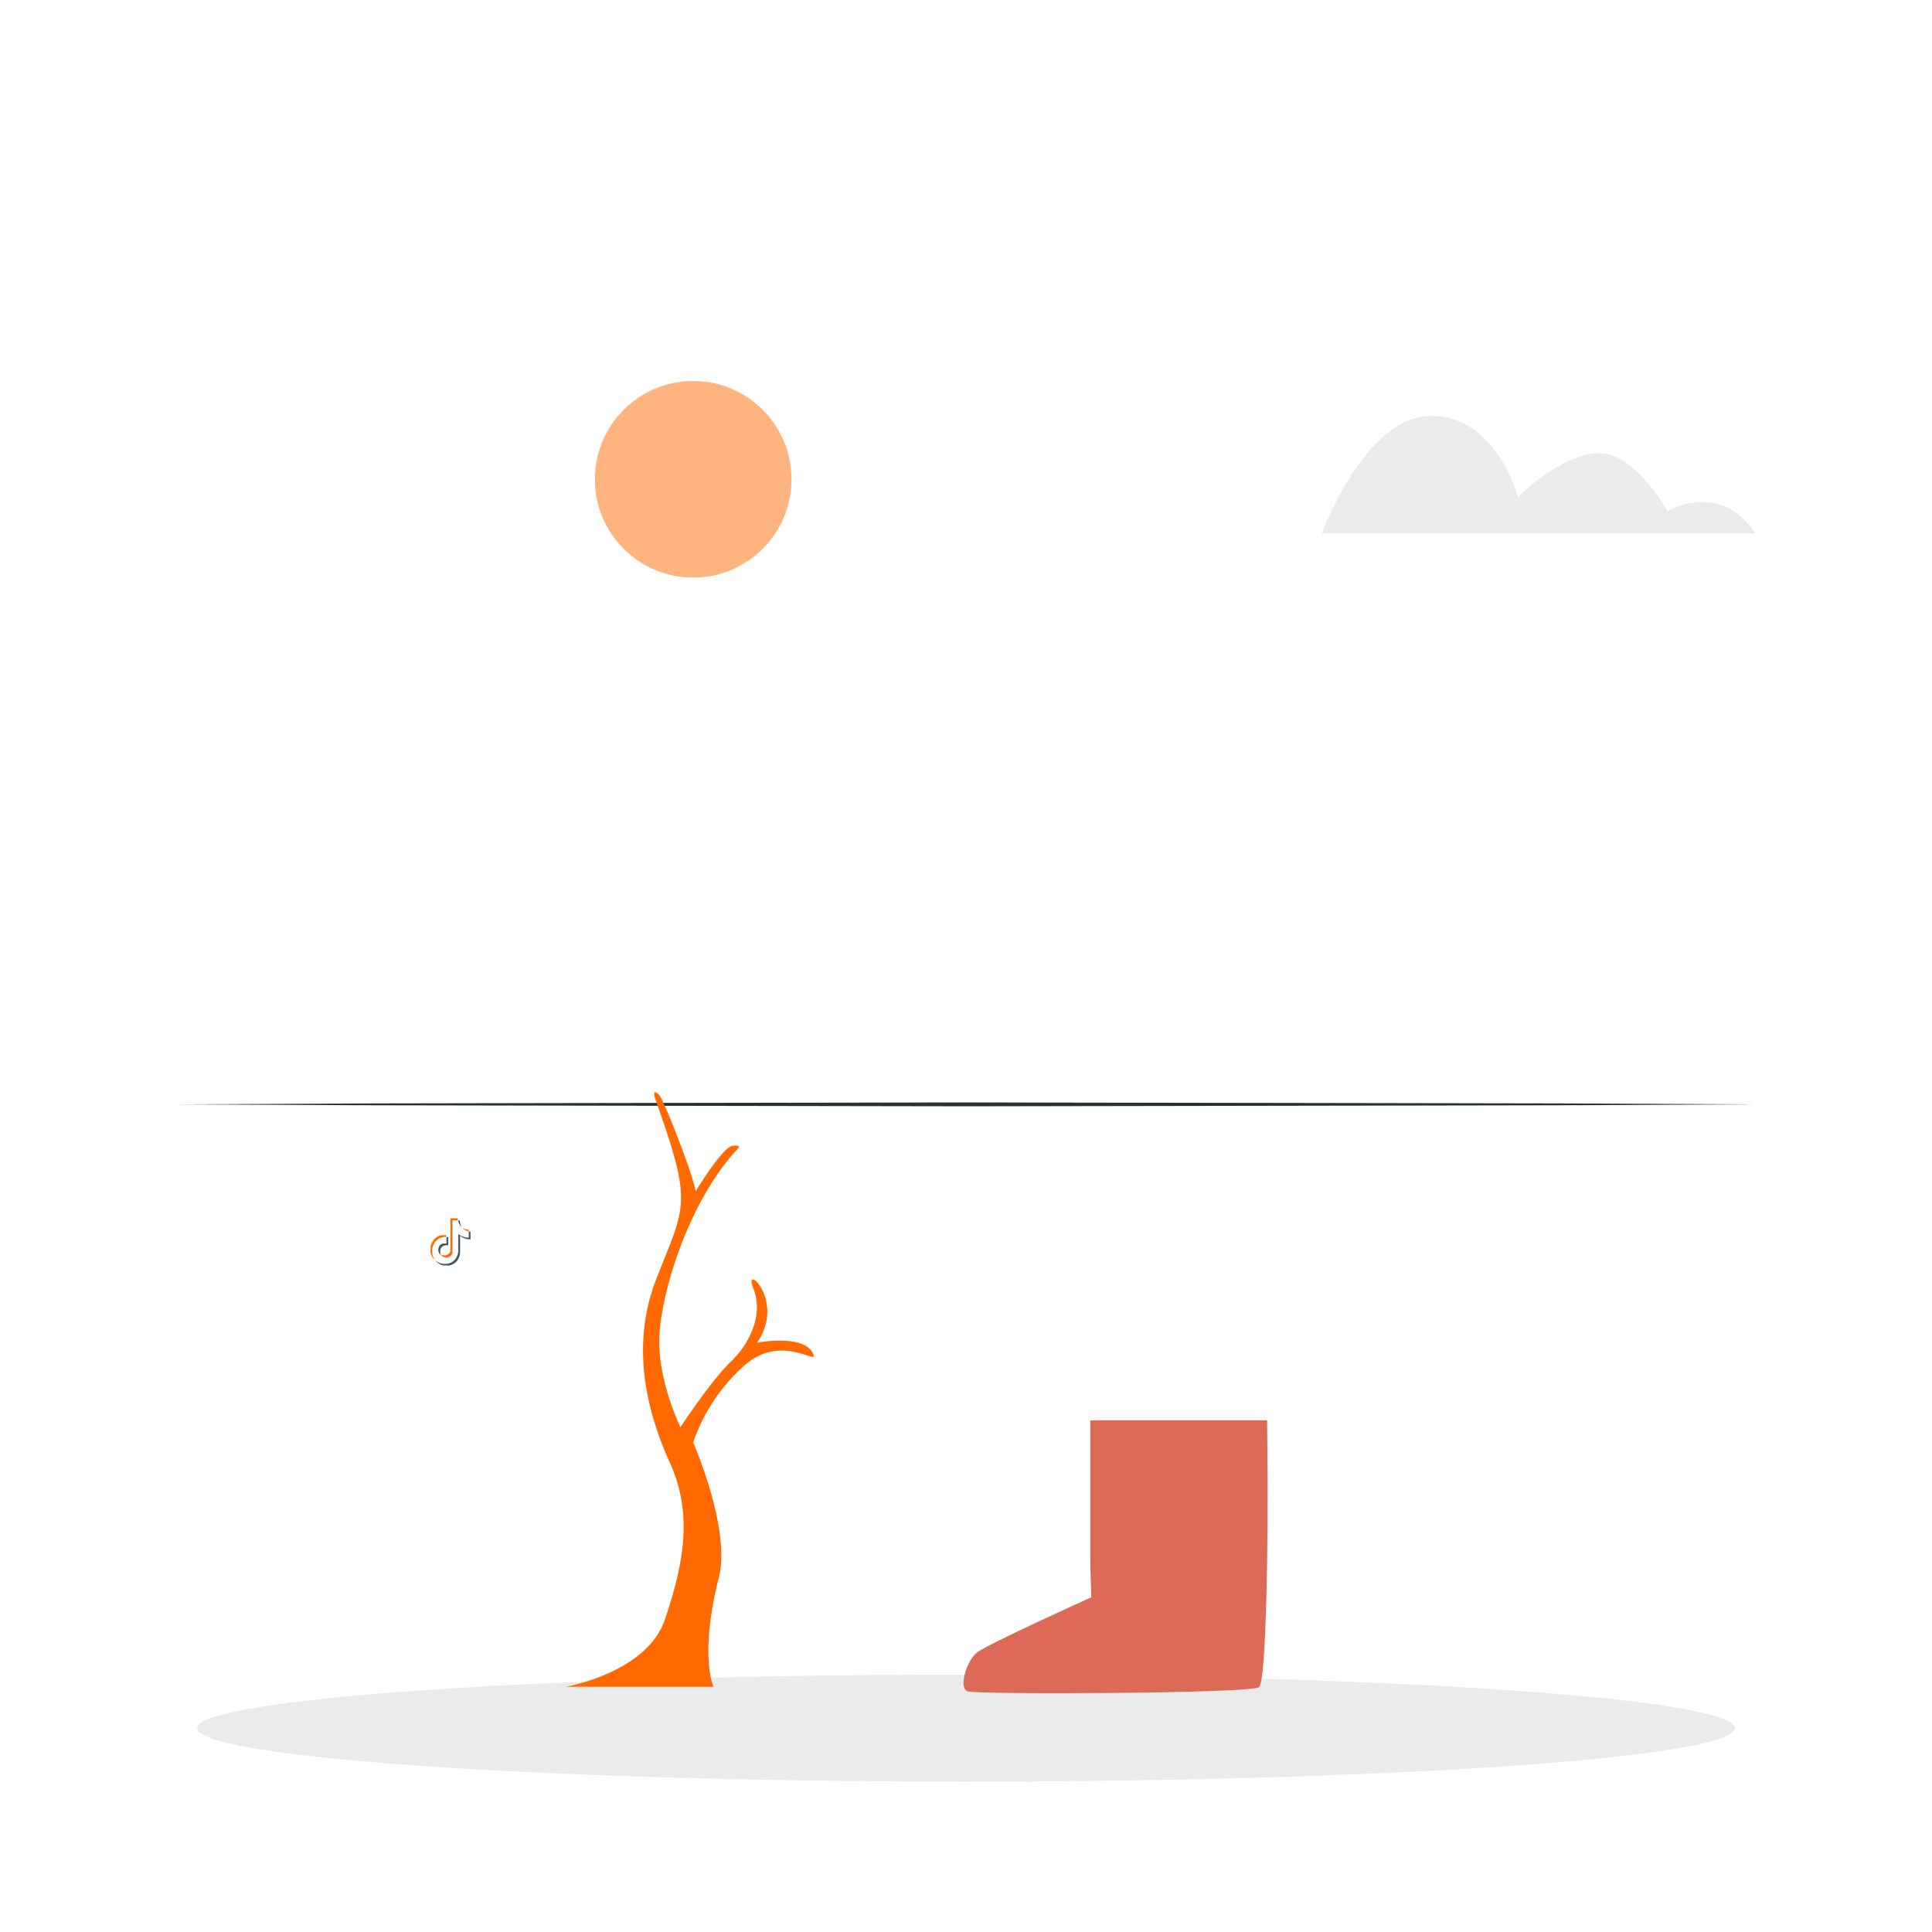 <svg class="animated" id="freepik_stories-social-growth" xmlns="http://www.w3.org/2000/svg" viewBox="0 0 500 500" version="1.1" xmlns:xlink="http://www.w3.org/1999/xlink" xmlns:svgjs="http://svgjs.com/svgjs"><style>svg#freepik_stories-social-growth:not(.animated) .animable {opacity: 0;}svg#freepik_stories-social-growth.animated #elnnagtouxtz {animation: 1s 1 forwards cubic-bezier(.36,-0.01,.5,1.38) zoomIn;animation-delay: 0s;}svg#freepik_stories-social-growth.animated #elzp3ys1cgqoi {animation: 1s 1 forwards cubic-bezier(.36,-0.01,.5,1.38) zoomIn;animation-delay: 0.071s;opacity: 0}svg#freepik_stories-social-growth.animated #elh55pybadiws {animation: 1s 1 forwards cubic-bezier(.36,-0.01,.5,1.38) zoomIn;animation-delay: 0.143s;opacity: 0}svg#freepik_stories-social-growth.animated #elsn6qksokhe {animation: 1s 1 forwards cubic-bezier(.36,-0.01,.5,1.38) zoomIn;animation-delay: 0.214s;opacity: 0}svg#freepik_stories-social-growth.animated #ell8k87lhe2 {animation: 1s 1 forwards cubic-bezier(.36,-0.01,.5,1.38) zoomIn;animation-delay: 0.286s;opacity: 0}svg#freepik_stories-social-growth.animated #el3j7k00ui5d3 {animation: 1s 1 forwards cubic-bezier(.36,-0.01,.5,1.38) zoomIn;animation-delay: 0.357s;opacity: 0}svg#freepik_stories-social-growth.animated #elw9d32xzkubb {animation: 1s 1 forwards cubic-bezier(.36,-0.01,.5,1.38) zoomIn;animation-delay: 0.429s;opacity: 0}svg#freepik_stories-social-growth.animated #elsfpg0uwi8d {animation: 1s 1 forwards cubic-bezier(.36,-0.01,.5,1.38) zoomIn;animation-delay: 0.5s;opacity: 0}svg#freepik_stories-social-growth.animated #eldqh9nn2lm9j {animation: 1s 1 forwards cubic-bezier(.36,-0.01,.5,1.38) zoomIn;animation-delay: 0.571s;opacity: 0}svg#freepik_stories-social-growth.animated #elpustsst6ooa {animation: 1s 1 forwards cubic-bezier(.36,-0.01,.5,1.38) zoomIn;animation-delay: 0.643s;opacity: 0}svg#freepik_stories-social-growth.animated #el1tz2eob5jg0h {animation: 1s 1 forwards cubic-bezier(.36,-0.01,.5,1.38) zoomIn;animation-delay: 0.714s;opacity: 0}svg#freepik_stories-social-growth.animated #el31e68o4tl4i {animation: 1s 1 forwards cubic-bezier(.36,-0.01,.5,1.38) zoomIn;animation-delay: 0.786s;opacity: 0}svg#freepik_stories-social-growth.animated #elzw829f06qoh {animation: 1s 1 forwards cubic-bezier(.36,-0.01,.5,1.38) zoomIn;animation-delay: 0.857s;opacity: 0}svg#freepik_stories-social-growth.animated #els86i08v0tlp {animation: 1s 1 forwards cubic-bezier(.36,-0.01,.5,1.38) zoomIn;animation-delay: 0.929s;opacity: 0}svg#freepik_stories-social-growth.animated #freepik--background-complete--inject-10 {animation: 1s 1 forwards cubic-bezier(.36,-0.01,.5,1.38) zoomIn,1.5s Infinite  linear wind;animation-delay: 0s,1s;}svg#freepik_stories-social-growth.animated #el47y1xpojty8 {animation: 1s 1 forwards cubic-bezier(.36,-0.01,.5,1.38) zoomIn;animation-delay: 0s;}svg#freepik_stories-social-growth.animated #freepik--Shadow--inject-10 {animation: 1s 1 forwards cubic-bezier(.36,-0.01,.5,1.38) zoomIn,1.5s Infinite  linear wind;animation-delay: 0s,1s;}svg#freepik_stories-social-growth.animated #elc1koo59biia {animation: 1s 1 forwards cubic-bezier(.36,-0.01,.5,1.38) zoomOut;animation-delay: 0s;}svg#freepik_stories-social-growth.animated #el41rhj9cp66v {animation: 1s 1 forwards cubic-bezier(.36,-0.01,.5,1.38) zoomOut;animation-delay: 0.2s;opacity: 0}svg#freepik_stories-social-growth.animated #elo7bd07rsha {animation: 1s 1 forwards cubic-bezier(.36,-0.01,.5,1.38) zoomOut;animation-delay: 0.4s;opacity: 0}svg#freepik_stories-social-growth.animated #elaybaz79k1lu {animation: 1s 1 forwards cubic-bezier(.36,-0.01,.5,1.38) zoomOut;animation-delay: 0.6s;opacity: 0}svg#freepik_stories-social-growth.animated #el3yb17mh73xf {animation: 1s 1 forwards cubic-bezier(.36,-0.01,.5,1.38) zoomOut;animation-delay: 0.8s;opacity: 0}svg#freepik_stories-social-growth.animated #freepik--Floor--inject-10 {animation: 1s 1 forwards cubic-bezier(.36,-0.01,.5,1.38) zoomOut,1.5s Infinite  linear heartbeat;animation-delay: 0s,1s;}svg#freepik_stories-social-growth.animated #elr9jzh9lh7gm {animation: 1s 1 forwards cubic-bezier(.36,-0.01,.5,1.38) zoomOut;animation-delay: 0s;}svg#freepik_stories-social-growth.animated #eluz9xtydcu5d {animation: 1s 1 forwards cubic-bezier(.36,-0.01,.5,1.38) zoomOut;animation-delay: 0.025s;opacity: 0}svg#freepik_stories-social-growth.animated #elp23yz6tazsj {animation: 1s 1 forwards cubic-bezier(.36,-0.01,.5,1.38) zoomOut;animation-delay: 0.05s;opacity: 0}svg#freepik_stories-social-growth.animated #elxmryq7bgeh {animation: 1s 1 forwards cubic-bezier(.36,-0.01,.5,1.38) zoomOut;animation-delay: 0.075s;opacity: 0}svg#freepik_stories-social-growth.animated #elmxgzewkz07 {animation: 1s 1 forwards cubic-bezier(.36,-0.01,.5,1.38) zoomOut;animation-delay: 0.1s;opacity: 0}svg#freepik_stories-social-growth.animated #elgccr9ahlp7t {animation: 1s 1 forwards cubic-bezier(.36,-0.01,.5,1.38) zoomOut;animation-delay: 0.125s;opacity: 0}svg#freepik_stories-social-growth.animated #el84tdlr1t6nf {animation: 1s 1 forwards cubic-bezier(.36,-0.01,.5,1.38) zoomOut;animation-delay: 0.15s;opacity: 0}svg#freepik_stories-social-growth.animated #elbvtc634odn {animation: 1s 1 forwards cubic-bezier(.36,-0.01,.5,1.38) zoomOut;animation-delay: 0.175s;opacity: 0}svg#freepik_stories-social-growth.animated #elxvwyiasxke {animation: 1s 1 forwards cubic-bezier(.36,-0.01,.5,1.38) zoomOut;animation-delay: 0.2s;opacity: 0}svg#freepik_stories-social-growth.animated #ell1pc72857n {animation: 1s 1 forwards cubic-bezier(.36,-0.01,.5,1.38) zoomOut;animation-delay: 0.225s;opacity: 0}svg#freepik_stories-social-growth.animated #elefeg85vbhj7 {animation: 1s 1 forwards cubic-bezier(.36,-0.01,.5,1.38) zoomOut;animation-delay: 0.25s;opacity: 0}svg#freepik_stories-social-growth.animated #elfonba7w7mc {animation: 1s 1 forwards cubic-bezier(.36,-0.01,.5,1.38) zoomOut;animation-delay: 0.275s;opacity: 0}svg#freepik_stories-social-growth.animated #elalqc8myscaf {animation: 1s 1 forwards cubic-bezier(.36,-0.01,.5,1.38) zoomOut;animation-delay: 0.3s;opacity: 0}svg#freepik_stories-social-growth.animated #elu79evbqad7h {animation: 1s 1 forwards cubic-bezier(.36,-0.01,.5,1.38) zoomOut;animation-delay: 0.325s;opacity: 0}svg#freepik_stories-social-growth.animated #el77t4b1h1kr8 {animation: 1s 1 forwards cubic-bezier(.36,-0.01,.5,1.38) zoomOut;animation-delay: 0.35s;opacity: 0}svg#freepik_stories-social-growth.animated #eli5dtqy5ex5g {animation: 1s 1 forwards cubic-bezier(.36,-0.01,.5,1.38) zoomOut;animation-delay: 0.375s;opacity: 0}svg#freepik_stories-social-growth.animated #elenn8g0nl2ie {animation: 1s 1 forwards cubic-bezier(.36,-0.01,.5,1.38) zoomOut;animation-delay: 0.4s;opacity: 0}svg#freepik_stories-social-growth.animated #el0hxs7cxgec4k {animation: 1s 1 forwards cubic-bezier(.36,-0.01,.5,1.38) zoomOut;animation-delay: 0.425s;opacity: 0}svg#freepik_stories-social-growth.animated #elk50k5k177hl {animation: 1s 1 forwards cubic-bezier(.36,-0.01,.5,1.38) zoomOut;animation-delay: 0.45s;opacity: 0}svg#freepik_stories-social-growth.animated #eliyokwkt7h8k {animation: 1s 1 forwards cubic-bezier(.36,-0.01,.5,1.38) zoomOut;animation-delay: 0.475s;opacity: 0}svg#freepik_stories-social-growth.animated #elkxac82e5n8 {animation: 1s 1 forwards cubic-bezier(.36,-0.01,.5,1.38) zoomOut;animation-delay: 0.5s;opacity: 0}svg#freepik_stories-social-growth.animated #elf2n3w123usg {animation: 1s 1 forwards cubic-bezier(.36,-0.01,.5,1.38) zoomOut;animation-delay: 0.525s;opacity: 0}svg#freepik_stories-social-growth.animated #el8rur1letyb {animation: 1s 1 forwards cubic-bezier(.36,-0.01,.5,1.38) zoomOut;animation-delay: 0.55s;opacity: 0}svg#freepik_stories-social-growth.animated #eltnlx9dht4ad {animation: 1s 1 forwards cubic-bezier(.36,-0.01,.5,1.38) zoomOut;animation-delay: 0.575s;opacity: 0}svg#freepik_stories-social-growth.animated #elo1ktammtsof {animation: 1s 1 forwards cubic-bezier(.36,-0.01,.5,1.38) zoomOut;animation-delay: 0.6s;opacity: 0}svg#freepik_stories-social-growth.animated #eltoeruttu07 {animation: 1s 1 forwards cubic-bezier(.36,-0.01,.5,1.38) zoomOut;animation-delay: 0.625s;opacity: 0}svg#freepik_stories-social-growth.animated #elkqgcfqare8j {animation: 1s 1 forwards cubic-bezier(.36,-0.01,.5,1.38) zoomOut;animation-delay: 0.65s;opacity: 0}svg#freepik_stories-social-growth.animated #ele7dhx515lnf {animation: 1s 1 forwards cubic-bezier(.36,-0.01,.5,1.38) zoomOut;animation-delay: 0.675s;opacity: 0}svg#freepik_stories-social-growth.animated #elhaetb10q5vb {animation: 1s 1 forwards cubic-bezier(.36,-0.01,.5,1.38) zoomOut;animation-delay: 0.7s;opacity: 0}svg#freepik_stories-social-growth.animated #elyzlfd79fuq {animation: 1s 1 forwards cubic-bezier(.36,-0.01,.5,1.38) zoomOut;animation-delay: 0.725s;opacity: 0}svg#freepik_stories-social-growth.animated #freepik--QfoS7x.tif--inject-10 {animation: 1s 1 forwards cubic-bezier(.36,-0.01,.5,1.38) zoomOut;animation-delay: 0.75s;opacity: 0}svg#freepik_stories-social-growth.animated #elfmwp4esas3s {animation: 1s 1 forwards cubic-bezier(.36,-0.01,.5,1.38) zoomOut;animation-delay: 0.775s;opacity: 0}svg#freepik_stories-social-growth.animated #freepik--xsrjP0--inject-10 {animation: 1s 1 forwards cubic-bezier(.36,-0.01,.5,1.38) zoomOut;animation-delay: 0.8s;opacity: 0}svg#freepik_stories-social-growth.animated #eldy2yrlrh9v9 {animation: 1s 1 forwards cubic-bezier(.36,-0.01,.5,1.38) zoomOut;animation-delay: 0.825s;opacity: 0}svg#freepik_stories-social-growth.animated #elfbvbe804rbh {animation: 1s 1 forwards cubic-bezier(.36,-0.01,.5,1.38) zoomOut;animation-delay: 0.85s;opacity: 0}svg#freepik_stories-social-growth.animated #el28zw73h7us9 {animation: 1s 1 forwards cubic-bezier(.36,-0.01,.5,1.38) zoomOut;animation-delay: 0.875s;opacity: 0}svg#freepik_stories-social-growth.animated #eln5y3k4pu9w {animation: 1s 1 forwards cubic-bezier(.36,-0.01,.5,1.38) zoomOut;animation-delay: 0.9s;opacity: 0}svg#freepik_stories-social-growth.animated #eltslsjvb7jh {animation: 1s 1 forwards cubic-bezier(.36,-0.01,.5,1.38) zoomOut;animation-delay: 0.925s;opacity: 0}svg#freepik_stories-social-growth.animated #elltb9hyk95bt {animation: 1s 1 forwards cubic-bezier(.36,-0.01,.5,1.38) zoomOut;animation-delay: 0.95s;opacity: 0}svg#freepik_stories-social-growth.animated #el0nlr5uxr3ml {animation: 1s 1 forwards cubic-bezier(.36,-0.01,.5,1.38) zoomOut;animation-delay: 0.975s;opacity: 0}svg#freepik_stories-social-growth.animated #freepik--Plants--inject-10 {animation: 1s 1 forwards cubic-bezier(.36,-0.01,.5,1.38) zoomOut,1.5s Infinite  linear wind;animation-delay: 0s,1s;}svg#freepik_stories-social-growth.animated #el2ugk2slboay {animation: 1s 1 forwards cubic-bezier(.36,-0.01,.5,1.38) slideDown;animation-delay: 0s;}svg#freepik_stories-social-growth.animated #el6h7abscksvs {animation: 1s 1 forwards cubic-bezier(.36,-0.01,.5,1.38) slideDown;animation-delay: 0.5s;opacity: 0}svg#freepik_stories-social-growth.animated #freepik--Sun--inject-10 {animation: 1s 1 forwards cubic-bezier(.36,-0.01,.5,1.38) slideDown,1.5s Infinite  linear heartbeat;animation-delay: 0s,1s;}svg#freepik_stories-social-growth.animated #el36e68wpjhaf {animation: 1s 1 forwards cubic-bezier(.36,-0.01,.5,1.38) fadeIn;animation-delay: 0s;}svg#freepik_stories-social-growth.animated #el479hj9wrrc1 {animation: 1s 1 forwards cubic-bezier(.36,-0.01,.5,1.38) fadeIn;animation-delay: 0.011s;opacity: 0}svg#freepik_stories-social-growth.animated #elleje172sv5 {animation: 1s 1 forwards cubic-bezier(.36,-0.01,.5,1.38) fadeIn;animation-delay: 0.022s;opacity: 0}svg#freepik_stories-social-growth.animated #el9dqemp1mk2d {animation: 1s 1 forwards cubic-bezier(.36,-0.01,.5,1.38) fadeIn;animation-delay: 0.032s;opacity: 0}svg#freepik_stories-social-growth.animated #elummpckhqzys {animation: 1s 1 forwards cubic-bezier(.36,-0.01,.5,1.38) fadeIn;animation-delay: 0.043s;opacity: 0}svg#freepik_stories-social-growth.animated #elk81mmc902vp {animation: 1s 1 forwards cubic-bezier(.36,-0.01,.5,1.38) fadeIn;animation-delay: 0.054s;opacity: 0}svg#freepik_stories-social-growth.animated #el3rkpmu1pnys {animation: 1s 1 forwards cubic-bezier(.36,-0.01,.5,1.38) fadeIn;animation-delay: 0.065s;opacity: 0}svg#freepik_stories-social-growth.animated #el7axogy5qpm5 {animation: 1s 1 forwards cubic-bezier(.36,-0.01,.5,1.38) fadeIn;animation-delay: 0.075s;opacity: 0}svg#freepik_stories-social-growth.animated #el0td3cuje9ca {animation: 1s 1 forwards cubic-bezier(.36,-0.01,.5,1.38) fadeIn;animation-delay: 0.086s;opacity: 0}svg#freepik_stories-social-growth.animated #elnm6ygrc1fqm {animation: 1s 1 forwards cubic-bezier(.36,-0.01,.5,1.38) fadeIn;animation-delay: 0.097s;opacity: 0}svg#freepik_stories-social-growth.animated #ely3zzgqi64cd {animation: 1s 1 forwards cubic-bezier(.36,-0.01,.5,1.38) fadeIn;animation-delay: 0.108s;opacity: 0}svg#freepik_stories-social-growth.animated #el5edj0iqiw1s {animation: 1s 1 forwards cubic-bezier(.36,-0.01,.5,1.38) fadeIn;animation-delay: 0.118s;opacity: 0}svg#freepik_stories-social-growth.animated #el3om97oijepb {animation: 1s 1 forwards cubic-bezier(.36,-0.01,.5,1.38) fadeIn;animation-delay: 0.129s;opacity: 0}svg#freepik_stories-social-growth.animated #elzyo106rsh6 {animation: 1s 1 forwards cubic-bezier(.36,-0.01,.5,1.38) fadeIn;animation-delay: 0.14s;opacity: 0}svg#freepik_stories-social-growth.animated #elo3yn6q86y4p {animation: 1s 1 forwards cubic-bezier(.36,-0.01,.5,1.38) fadeIn;animation-delay: 0.151s;opacity: 0}svg#freepik_stories-social-growth.animated #elrlnws2yr9uf {animation: 1s 1 forwards cubic-bezier(.36,-0.01,.5,1.38) fadeIn;animation-delay: 0.161s;opacity: 0}svg#freepik_stories-social-growth.animated #elnhfoye4lw4l {animation: 1s 1 forwards cubic-bezier(.36,-0.01,.5,1.38) fadeIn;animation-delay: 0.172s;opacity: 0}svg#freepik_stories-social-growth.animated #el50rf9wzprjk {animation: 1s 1 forwards cubic-bezier(.36,-0.01,.5,1.38) fadeIn;animation-delay: 0.183s;opacity: 0}svg#freepik_stories-social-growth.animated #elb2f0qjbusei {animation: 1s 1 forwards cubic-bezier(.36,-0.01,.5,1.38) fadeIn;animation-delay: 0.194s;opacity: 0}svg#freepik_stories-social-growth.animated #elbb6nfw6h56 {animation: 1s 1 forwards cubic-bezier(.36,-0.01,.5,1.38) fadeIn;animation-delay: 0.204s;opacity: 0}svg#freepik_stories-social-growth.animated #elwsnosmd8uzh {animation: 1s 1 forwards cubic-bezier(.36,-0.01,.5,1.38) fadeIn;animation-delay: 0.215s;opacity: 0}svg#freepik_stories-social-growth.animated #elcgo4errzq9 {animation: 1s 1 forwards cubic-bezier(.36,-0.01,.5,1.38) fadeIn;animation-delay: 0.226s;opacity: 0}svg#freepik_stories-social-growth.animated #elzy28ttympc {animation: 1s 1 forwards cubic-bezier(.36,-0.01,.5,1.38) fadeIn;animation-delay: 0.237s;opacity: 0}svg#freepik_stories-social-growth.animated #el5gx5cgmo31s {animation: 1s 1 forwards cubic-bezier(.36,-0.01,.5,1.38) fadeIn;animation-delay: 0.247s;opacity: 0}svg#freepik_stories-social-growth.animated #el1t69mtbqzsj {animation: 1s 1 forwards cubic-bezier(.36,-0.01,.5,1.38) fadeIn;animation-delay: 0.258s;opacity: 0}svg#freepik_stories-social-growth.animated #elx2uunrp97qq {animation: 1s 1 forwards cubic-bezier(.36,-0.01,.5,1.38) fadeIn;animation-delay: 0.269s;opacity: 0}svg#freepik_stories-social-growth.animated #elaohbca705i7 {animation: 1s 1 forwards cubic-bezier(.36,-0.01,.5,1.38) fadeIn;animation-delay: 0.28s;opacity: 0}svg#freepik_stories-social-growth.animated #elflwmpricjv {animation: 1s 1 forwards cubic-bezier(.36,-0.01,.5,1.38) fadeIn;animation-delay: 0.29s;opacity: 0}svg#freepik_stories-social-growth.animated #el61b79fxq77v {animation: 1s 1 forwards cubic-bezier(.36,-0.01,.5,1.38) fadeIn;animation-delay: 0.301s;opacity: 0}svg#freepik_stories-social-growth.animated #elprgn35vfup {animation: 1s 1 forwards cubic-bezier(.36,-0.01,.5,1.38) fadeIn;animation-delay: 0.312s;opacity: 0}svg#freepik_stories-social-growth.animated #elg0bqezn5uaa {animation: 1s 1 forwards cubic-bezier(.36,-0.01,.5,1.38) fadeIn;animation-delay: 0.323s;opacity: 0}svg#freepik_stories-social-growth.animated #elc8i4errvteh {animation: 1s 1 forwards cubic-bezier(.36,-0.01,.5,1.38) fadeIn;animation-delay: 0.333s;opacity: 0}svg#freepik_stories-social-growth.animated #elfs5wdafxig {animation: 1s 1 forwards cubic-bezier(.36,-0.01,.5,1.38) fadeIn;animation-delay: 0.344s;opacity: 0}svg#freepik_stories-social-growth.animated #elzpibu3o21y {animation: 1s 1 forwards cubic-bezier(.36,-0.01,.5,1.38) fadeIn;animation-delay: 0.355s;opacity: 0}svg#freepik_stories-social-growth.animated #el9wqn0ksjujk {animation: 1s 1 forwards cubic-bezier(.36,-0.01,.5,1.38) fadeIn;animation-delay: 0.366s;opacity: 0}svg#freepik_stories-social-growth.animated #el16cc8fdjz9z {animation: 1s 1 forwards cubic-bezier(.36,-0.01,.5,1.38) fadeIn;animation-delay: 0.376s;opacity: 0}svg#freepik_stories-social-growth.animated #elufwz8ytvj5 {animation: 1s 1 forwards cubic-bezier(.36,-0.01,.5,1.38) fadeIn;animation-delay: 0.387s;opacity: 0}svg#freepik_stories-social-growth.animated #elsqism1vj7ll {animation: 1s 1 forwards cubic-bezier(.36,-0.01,.5,1.38) fadeIn;animation-delay: 0.398s;opacity: 0}svg#freepik_stories-social-growth.animated #eltcg1znvkfn {animation: 1s 1 forwards cubic-bezier(.36,-0.01,.5,1.38) fadeIn;animation-delay: 0.409s;opacity: 0}svg#freepik_stories-social-growth.animated #elajpeambdwc {animation: 1s 1 forwards cubic-bezier(.36,-0.01,.5,1.38) fadeIn;animation-delay: 0.419s;opacity: 0}svg#freepik_stories-social-growth.animated #elzvraoezsfq {animation: 1s 1 forwards cubic-bezier(.36,-0.01,.5,1.38) fadeIn;animation-delay: 0.43s;opacity: 0}svg#freepik_stories-social-growth.animated #ell2pouyaate {animation: 1s 1 forwards cubic-bezier(.36,-0.01,.5,1.38) fadeIn;animation-delay: 0.441s;opacity: 0}svg#freepik_stories-social-growth.animated #elyu40ajsimm {animation: 1s 1 forwards cubic-bezier(.36,-0.01,.5,1.38) fadeIn;animation-delay: 0.452s;opacity: 0}svg#freepik_stories-social-growth.animated #elqqkbkvlh88 {animation: 1s 1 forwards cubic-bezier(.36,-0.01,.5,1.38) fadeIn;animation-delay: 0.462s;opacity: 0}svg#freepik_stories-social-growth.animated #el74iinf6vd7f {animation: 1s 1 forwards cubic-bezier(.36,-0.01,.5,1.38) fadeIn;animation-delay: 0.473s;opacity: 0}svg#freepik_stories-social-growth.animated #elqv4jejy1pca {animation: 1s 1 forwards cubic-bezier(.36,-0.01,.5,1.38) fadeIn;animation-delay: 0.484s;opacity: 0}svg#freepik_stories-social-growth.animated #eln2mjdj0fp4m {animation: 1s 1 forwards cubic-bezier(.36,-0.01,.5,1.38) fadeIn;animation-delay: 0.495s;opacity: 0}svg#freepik_stories-social-growth.animated #elrxndk51s8br {animation: 1s 1 forwards cubic-bezier(.36,-0.01,.5,1.38) fadeIn;animation-delay: 0.505s;opacity: 0}svg#freepik_stories-social-growth.animated #elpkw5nwljgc8 {animation: 1s 1 forwards cubic-bezier(.36,-0.01,.5,1.38) fadeIn;animation-delay: 0.516s;opacity: 0}svg#freepik_stories-social-growth.animated #elnc5vuwogm9q {animation: 1s 1 forwards cubic-bezier(.36,-0.01,.5,1.38) fadeIn;animation-delay: 0.527s;opacity: 0}svg#freepik_stories-social-growth.animated #el5m3lnq7668d {animation: 1s 1 forwards cubic-bezier(.36,-0.01,.5,1.38) fadeIn;animation-delay: 0.538s;opacity: 0}svg#freepik_stories-social-growth.animated #el8ago7skwk83 {animation: 1s 1 forwards cubic-bezier(.36,-0.01,.5,1.38) fadeIn;animation-delay: 0.548s;opacity: 0}svg#freepik_stories-social-growth.animated #elqkc7mum8uo {animation: 1s 1 forwards cubic-bezier(.36,-0.01,.5,1.38) fadeIn;animation-delay: 0.559s;opacity: 0}svg#freepik_stories-social-growth.animated #elr1a0bmqg5u {animation: 1s 1 forwards cubic-bezier(.36,-0.01,.5,1.38) fadeIn;animation-delay: 0.57s;opacity: 0}svg#freepik_stories-social-growth.animated #eldjptxlgrklb {animation: 1s 1 forwards cubic-bezier(.36,-0.01,.5,1.38) fadeIn;animation-delay: 0.581s;opacity: 0}svg#freepik_stories-social-growth.animated #elmb7ix7jlfv {animation: 1s 1 forwards cubic-bezier(.36,-0.01,.5,1.38) fadeIn;animation-delay: 0.591s;opacity: 0}svg#freepik_stories-social-growth.animated #elu0st9qo0q8b {animation: 1s 1 forwards cubic-bezier(.36,-0.01,.5,1.38) fadeIn;animation-delay: 0.602s;opacity: 0}svg#freepik_stories-social-growth.animated #el6qol0j4rxgk {animation: 1s 1 forwards cubic-bezier(.36,-0.01,.5,1.38) fadeIn;animation-delay: 0.613s;opacity: 0}svg#freepik_stories-social-growth.animated #elypjp3w4nx58 {animation: 1s 1 forwards cubic-bezier(.36,-0.01,.5,1.38) fadeIn;animation-delay: 0.624s;opacity: 0}svg#freepik_stories-social-growth.animated #el9g6rs6qdjh {animation: 1s 1 forwards cubic-bezier(.36,-0.01,.5,1.38) fadeIn;animation-delay: 0.634s;opacity: 0}svg#freepik_stories-social-growth.animated #el15q1qiyfwjj {animation: 1s 1 forwards cubic-bezier(.36,-0.01,.5,1.38) fadeIn;animation-delay: 0.645s;opacity: 0}svg#freepik_stories-social-growth.animated #elvwktuc4dgdh {animation: 1s 1 forwards cubic-bezier(.36,-0.01,.5,1.38) fadeIn;animation-delay: 0.656s;opacity: 0}svg#freepik_stories-social-growth.animated #elrsj6cdzdf1p {animation: 1s 1 forwards cubic-bezier(.36,-0.01,.5,1.38) fadeIn;animation-delay: 0.667s;opacity: 0}svg#freepik_stories-social-growth.animated #eleg1sf8657da {animation: 1s 1 forwards cubic-bezier(.36,-0.01,.5,1.38) fadeIn;animation-delay: 0.677s;opacity: 0}svg#freepik_stories-social-growth.animated #elkf540m6t02k {animation: 1s 1 forwards cubic-bezier(.36,-0.01,.5,1.38) fadeIn;animation-delay: 0.688s;opacity: 0}svg#freepik_stories-social-growth.animated #el0t4v6de9tqz {animation: 1s 1 forwards cubic-bezier(.36,-0.01,.5,1.38) fadeIn;animation-delay: 0.699s;opacity: 0}svg#freepik_stories-social-growth.animated #el4b3vflh2pmn {animation: 1s 1 forwards cubic-bezier(.36,-0.01,.5,1.38) fadeIn;animation-delay: 0.71s;opacity: 0}svg#freepik_stories-social-growth.animated #el4bkj07qvei6 {animation: 1s 1 forwards cubic-bezier(.36,-0.01,.5,1.38) fadeIn;animation-delay: 0.72s;opacity: 0}svg#freepik_stories-social-growth.animated #el38kw0yo0smp {animation: 1s 1 forwards cubic-bezier(.36,-0.01,.5,1.38) fadeIn;animation-delay: 0.731s;opacity: 0}svg#freepik_stories-social-growth.animated #el3e2413dy8tq {animation: 1s 1 forwards cubic-bezier(.36,-0.01,.5,1.38) fadeIn;animation-delay: 0.742s;opacity: 0}svg#freepik_stories-social-growth.animated #elw8se52jh6nf {animation: 1s 1 forwards cubic-bezier(.36,-0.01,.5,1.38) fadeIn;animation-delay: 0.753s;opacity: 0}svg#freepik_stories-social-growth.animated #elx0su4evb0tl {animation: 1s 1 forwards cubic-bezier(.36,-0.01,.5,1.38) fadeIn;animation-delay: 0.763s;opacity: 0}svg#freepik_stories-social-growth.animated #elzj78u1xamxe {animation: 1s 1 forwards cubic-bezier(.36,-0.01,.5,1.38) fadeIn;animation-delay: 0.774s;opacity: 0}svg#freepik_stories-social-growth.animated #elfm0l7keyxl5 {animation: 1s 1 forwards cubic-bezier(.36,-0.01,.5,1.38) fadeIn;animation-delay: 0.785s;opacity: 0}svg#freepik_stories-social-growth.animated #elvr3fdtsagt {animation: 1s 1 forwards cubic-bezier(.36,-0.01,.5,1.38) fadeIn;animation-delay: 0.796s;opacity: 0}svg#freepik_stories-social-growth.animated #elo1vob6njlb {animation: 1s 1 forwards cubic-bezier(.36,-0.01,.5,1.38) fadeIn;animation-delay: 0.806s;opacity: 0}svg#freepik_stories-social-growth.animated #el2xv37tqkauc {animation: 1s 1 forwards cubic-bezier(.36,-0.01,.5,1.38) fadeIn;animation-delay: 0.817s;opacity: 0}svg#freepik_stories-social-growth.animated #elk1ruh47lnt {animation: 1s 1 forwards cubic-bezier(.36,-0.01,.5,1.38) fadeIn;animation-delay: 0.828s;opacity: 0}svg#freepik_stories-social-growth.animated #elcvhmuireeca {animation: 1s 1 forwards cubic-bezier(.36,-0.01,.5,1.38) fadeIn;animation-delay: 0.839s;opacity: 0}svg#freepik_stories-social-growth.animated #elnrsy90baln {animation: 1s 1 forwards cubic-bezier(.36,-0.01,.5,1.38) fadeIn;animation-delay: 0.849s;opacity: 0}svg#freepik_stories-social-growth.animated #elq7kjp8n48f {animation: 1s 1 forwards cubic-bezier(.36,-0.01,.5,1.38) fadeIn;animation-delay: 0.86s;opacity: 0}svg#freepik_stories-social-growth.animated #el5nsgbyti3 {animation: 1s 1 forwards cubic-bezier(.36,-0.01,.5,1.38) fadeIn;animation-delay: 0.871s;opacity: 0}svg#freepik_stories-social-growth.animated #elfqpodndug14 {animation: 1s 1 forwards cubic-bezier(.36,-0.01,.5,1.38) fadeIn;animation-delay: 0.882s;opacity: 0}svg#freepik_stories-social-growth.animated #elmbwhgg130sj {animation: 1s 1 forwards cubic-bezier(.36,-0.01,.5,1.38) fadeIn;animation-delay: 0.892s;opacity: 0}svg#freepik_stories-social-growth.animated #elgwwjrcsy2vj {animation: 1s 1 forwards cubic-bezier(.36,-0.01,.5,1.38) fadeIn;animation-delay: 0.903s;opacity: 0}svg#freepik_stories-social-growth.animated #el1mwuarjuqeu {animation: 1s 1 forwards cubic-bezier(.36,-0.01,.5,1.38) fadeIn;animation-delay: 0.914s;opacity: 0}svg#freepik_stories-social-growth.animated #el3hla2aomdxi {animation: 1s 1 forwards cubic-bezier(.36,-0.01,.5,1.38) fadeIn;animation-delay: 0.925s;opacity: 0}svg#freepik_stories-social-growth.animated #el8tt6se7foa {animation: 1s 1 forwards cubic-bezier(.36,-0.01,.5,1.38) fadeIn;animation-delay: 0.935s;opacity: 0}svg#freepik_stories-social-growth.animated #elsuyjuzj2cir {animation: 1s 1 forwards cubic-bezier(.36,-0.01,.5,1.38) fadeIn;animation-delay: 0.946s;opacity: 0}svg#freepik_stories-social-growth.animated #eloe2idfuctd {animation: 1s 1 forwards cubic-bezier(.36,-0.01,.5,1.38) fadeIn;animation-delay: 0.957s;opacity: 0}svg#freepik_stories-social-growth.animated #elaib70rsi63n {animation: 1s 1 forwards cubic-bezier(.36,-0.01,.5,1.38) fadeIn;animation-delay: 0.968s;opacity: 0}svg#freepik_stories-social-growth.animated #el0aifqu5a7kc8 {animation: 1s 1 forwards cubic-bezier(.36,-0.01,.5,1.38) fadeIn;animation-delay: 0.978s;opacity: 0}svg#freepik_stories-social-growth.animated #el562kvcpri2 {animation: 1s 1 forwards cubic-bezier(.36,-0.01,.5,1.38) fadeIn;animation-delay: 0.989s;opacity: 0}svg#freepik_stories-social-growth.animated #freepik--Character--inject-10 {animation: 1s 1 forwards cubic-bezier(.36,-0.01,.5,1.38) fadeIn,1.5s Infinite  linear wind;animation-delay: 0s,1s;}            @keyframes zoomIn {                0% {                    opacity: 0;                    transform: scale(0.5);                }                100% {                    opacity: 1;                    transform: scale(1);                }            }                    @keyframes wind {                0% {                    transform: rotate( 0deg );                }                25% {                    transform: rotate( 1deg );                }                75% {                    transform: rotate( -1deg );                }            }                    @keyframes zoomOut {                0% {                    opacity: 0;                    transform: scale(1.5);                }                100% {                    opacity: 1;                    transform: scale(1);                }            }                    @keyframes heartbeat {                0% {                    transform: scale(1);                }                10% {                    transform: scale(1.1);                }                30% {                    transform: scale(1);                }                40% {                    transform: scale(1);                }                50% {                    transform: scale(1.1);                }                60% {                    transform: scale(1);                }                100% {                    transform: scale(1);                }            }                    @keyframes slideDown {                0% {                    opacity: 0;                    transform: translateY(-30px);                }                100% {                    opacity: 1;                    transform: translateY(0);                }            }                    @keyframes fadeIn {                0% {                    opacity: 0;                }                100% {                    opacity: 1;                }            }        </style><g id="freepik--background-complete--inject-10" class="animable animator-active" style="transform-origin: 250px 230.495px;"><path d="M454.25,138H342.11s11.12-30.36,28.23-30.36,22.47,21,22.47,21,11.55-11.39,21-11.39,17.73,15.05,17.73,15.05S445,124.15,454.25,138Z" style="fill: rgb(235, 235, 235); transform-origin: 398.18px 122.82px;" id="elnnagtouxtz" class="animable"></path><path d="M391.48,68.77h-52.4s11.71-17,20.93-17S372,63.12,372,63.12s6.51-5.28,12.55-4.34S391.48,68.77,391.48,68.77Z" style="fill: rgb(235, 235, 235); transform-origin: 365.28px 60.27px;" id="elzp3ys1cgqoi" class="animable"></path><path d="M149.79,232.11H97.38s11.71-17,20.94-17,12,11.31,12,11.31,6.51-5.28,12.54-4.34S149.79,232.11,149.79,232.11Z" style="fill: rgb(235, 235, 235); transform-origin: 123.585px 223.61px;" id="elh55pybadiws" class="animable"></path><path d="M147.83,164.65H45.75s14-31.21,28.94-33.16,22.1,23.19,22.1,23.19,9.65-8.89,17.23-8.89,13.44,11.7,13.44,11.7S142.63,149.48,147.83,164.65Z" style="fill: rgb(235, 235, 235); transform-origin: 96.79px 148.016px;" id="elsn6qksokhe" class="animable"></path><path d="M219.58,87.44h-69s11.85-22.61,24.7-22.94,19.6,17.12,19.6,17.12S214.91,65.58,219.58,87.44Z" style="fill: rgb(235, 235, 235); transform-origin: 185.08px 75.968px;" id="ell8k87lhe2" class="animable"></path><path d="M276,188.82H207s11.85-22.61,24.7-22.94S251.3,183,251.3,183,271.29,167,276,188.82Z" style="fill: rgb(235, 235, 235); transform-origin: 241.5px 177.348px;" id="el3j7k00ui5d3" class="animable"></path><path d="M162.66,285.29s73.7-4.1,113.75-14.19c33.26-8.39,63.61-24.72,78.53-24.72,32.52,0,91.43,38.91,91.43,38.91H231.76" style="fill: rgb(219, 219, 219); transform-origin: 304.515px 265.835px;" id="elw9d32xzkubb" class="animable"></path><path d="M53.63,285.29s80-23,103.52-23c17.45,0,152.31,23,152.31,23H123.07" style="fill: rgb(235, 235, 235); transform-origin: 181.545px 273.79px;" id="elsfpg0uwi8d" class="animable"></path><path d="M97.89,315.13a13.16,13.16,0,1,1,3.6-15A13,13,0,0,1,97.89,315.13Z" style="fill: rgb(235, 235, 235); transform-origin: 89.338px 305.142px;" id="eldqh9nn2lm9j" class="animable"></path><path d="M93.06,303a4,4,0,1,1-4.56-3.34A4,4,0,0,1,93.06,303Z" style="fill: rgb(255, 255, 255); transform-origin: 89.107px 303.614px;" id="elpustsst6ooa" class="animable"></path><path d="M97.63,313.5l.26,1.63a13.16,13.16,0,0,1-13.67,2.11L84,315.61a6.92,6.92,0,1,1,13.67-2.11Z" style="fill: rgb(255, 255, 255); transform-origin: 90.884px 312.84px;" id="el1tz2eob5jg0h" class="animable"></path><path d="M216.71,408.21a19.46,19.46,0,0,1-19.92-4.66,19.46,19.46,0,1,1,19.92,4.66Z" style="fill: rgb(235, 235, 235); transform-origin: 210.521px 389.76px;" id="el31e68o4tl4i" class="animable"></path><path d="M216.78,389a5.92,5.92,0,1,1-4.41-7.11A5.92,5.92,0,0,1,216.78,389Z" style="fill: rgb(255, 255, 255); transform-origin: 211.015px 387.653px;" id="elzw829f06qoh" class="animable"></path><path d="M217.27,405.83l-.56,2.38a19.46,19.46,0,0,1-19.92-4.66l.55-2.37a10.23,10.23,0,0,1,19.93,4.65Z" style="fill: rgb(255, 255, 255); transform-origin: 207.164px 401.246px;" id="els86i08v0tlp" class="animable"></path></g><g id="freepik--Shadow--inject-10" class="animable" style="transform-origin: 250px 447.24px;"><ellipse cx="250" cy="447.24" rx="198.98" ry="13.85" style="fill: rgb(235, 235, 235); transform-origin: 250px 447.24px;" id="el47y1xpojty8" class="animable"></ellipse></g><g id="freepik--Floor--inject-10" class="animable" style="transform-origin: 250px 277.855px;"><polygon points="45.75 285.81 96.82 285.56 147.88 285.47 250 285.31 352.12 285.47 403.19 285.56 454.25 285.81 403.19 286.05 352.12 286.14 250 286.31 147.88 286.14 96.82 286.05 45.75 285.81" style="fill: rgb(38, 50, 56); transform-origin: 250px 285.81px;" id="elc1koo59biia" class="animable"></polygon><path d="M117,285.54H79.51s.08-5.57,3.76-7.05a5,5,0,0,1,5.87,1.4s1.51-10.24,8.37-10.24,10.14,8.84,10.14,8.84a5.24,5.24,0,0,1,5.34-2.18C116.8,276.81,117,285.54,117,285.54Z" style="fill: rgb(55, 71, 79); transform-origin: 98.255px 277.595px;" id="el41rhj9cp66v" class="animable"></path><path d="M448.31,285.54s-1.15-5.36-3.44-6.18-3.69,1.58-3.69,1.58-.54-5.12-3.79-6.65-5.69,1.6-5.69,1.6-2.49-6.49-6.95-6.49-6.7,9.5-6.7,9.5-2.63-2.83-5.33-1.23-2.7,7.87-2.7,7.87Z" style="fill: rgb(55, 71, 79); transform-origin: 429.165px 277.47px;" id="elo7bd07rsha" class="animable"></path><path d="M86.22,285.54H51.69s1.14-4.87,3.43-5.21a3.36,3.36,0,0,1,3.35,1.91s-.1-6.79,4.18-7.95,7.86,4.84,7.86,4.84,2.68-3.42,6.33-3.2,4.58,5.87,4.58,5.87S84.75,279.84,86.22,285.54Z" style="fill: rgb(69, 90, 100); transform-origin: 68.955px 279.841px;" id="elaybaz79k1lu" class="animable"></path><path d="M412.5,285.54H391.29s0-3.16,2.13-4a2.86,2.86,0,0,1,3.33.8s.85-5.8,4.73-5.8,5.75,5,5.75,5a3,3,0,0,1,3-1.23C412.41,280.59,412.5,285.54,412.5,285.54Z" style="fill: rgb(69, 90, 100); transform-origin: 401.895px 281.04px;" id="el3yb17mh73xf" class="animable"></path></g><g id="freepik--Plants--inject-10" class="animable" style="transform-origin: 141.523px 348.412px;"><path d="M184.66,436.53H146.44s21-3.59,25.65-17.44,7.44-26.93,1.28-40.53S163.2,348.08,169.85,331c7.51-19.25,9.58-19-.19-46.35-.86-2.39,0-2.49,1.15-.95s8.37,19.67,9.23,24.62c0,0,7-11.62,9.58-11.79s1.68.28,0,2.22c-12,13.88-18.64,36.42-19,47.54s5.48,23.08,5.48,23.08,7.86-12,13-16.93,8.55-12.48,5.82-19.15,8.6,3.25,1,14.2c0,0,11.51-2.23,14.25,2.39s-7.53-5.47-17.62,3.59a47,47,0,0,0-13.16,19.84s9.82,22.36,6.66,34.88C180.89,428.58,184.66,436.53,184.66,436.53Z" style="fill: #FF6900; transform-origin: 178.53px 359.602px;" id="elr9jzh9lh7gm" class="animable"></path><g id="eluz9xtydcu5d" class=""><path d="M184.66,436.53H146.44s21-3.59,25.65-17.44,7.44-26.93,1.28-40.53S163.2,348.08,169.85,331c7.51-19.25,9.58-19-.19-46.35-.86-2.39,0-2.49,1.15-.95s8.37,19.67,9.23,24.62c0,0,7-11.62,9.58-11.79s1.68.28,0,2.22c-12,13.88-18.64,36.42-19,47.54s5.48,23.08,5.48,23.08,7.86-12,13-16.93,8.55-12.48,5.82-19.15,8.6,3.25,1,14.2c0,0,11.51-2.23,14.25,2.39s-7.53-5.47-17.62,3.59a47,47,0,0,0-13.16,19.84s9.82,22.36,6.66,34.88C180.89,428.58,184.66,436.53,184.66,436.53Z" style="opacity: 0.5; transform-origin: 178.53px 359.602px;" class="animable" id="eltu6hja47yk"></path></g><g id="elp23yz6tazsj" class=""><circle cx="167.71" cy="278.74" r="15.45" style="fill: rgb(69, 90, 100); transform-origin: 167.71px 278.74px; transform: rotate(-22.73deg);" class="animable" id="ellmvxeqls8zq"></circle></g><path d="M167.33,274.46c0,1,0,2,0,3h3.84c-.17,1.26-.31,2.43-.49,3.59,0,.12-.31.26-.47.27-.93,0-1.85,0-2.86,0v12.8a15.65,15.65,0,0,1-4.07-.63V281.39h-3.35v-3.86h3.28c0-.29,0-.52,0-.75,0-1,0-2,.08-3a4.24,4.24,0,0,1,3.76-4.07,30.75,30.75,0,0,1,4.19,0v3.5h-1.52a6.67,6.67,0,0,0-1.34.1A1.27,1.27,0,0,0,167.33,274.46Z" style="fill: rgb(255, 255, 255); transform-origin: 165.585px 281.879px;" id="elxmryq7bgeh" class="animable"></path><circle cx="160.54" cy="354.94" r="15.45" style="fill: rgb(69, 90, 100); transform-origin: 160.54px 354.94px;" id="elmxgzewkz07" class="animable"></circle><path d="M152.1,362.19a8.72,8.72,0,0,0,5.57-1.72c-2.31-.7-3.22-1.4-3.56-2.71l1.55-.08a4.23,4.23,0,0,1-3-3.91l1.59.42c-1.67-2.09-2-3.72-1-5.24a11.48,11.48,0,0,0,8.17,4.08c0-.26,0-.45,0-.65a3.72,3.72,0,0,1,2.19-3.77,3.77,3.77,0,0,1,4.33.52.81.81,0,0,0,.88.18l1.92-.71a3.94,3.94,0,0,1-1.51,1.95s0,.07,0,.11l1.91-.49.08.07c-.49.5-1,1-1.49,1.48a1,1,0,0,0-.41.85,11.18,11.18,0,0,1-10.17,11.2,11.36,11.36,0,0,1-6.63-1.35Z" style="fill: rgb(255, 255, 255); transform-origin: 161.66px 355.991px;" id="elgccr9ahlp7t" class="animable"></path><circle cx="206.47" cy="326.12" r="15.43" style="fill: rgb(55, 71, 79); transform-origin: 206.47px 326.12px;" id="el84tdlr1t6nf" class="animable"></circle><path d="M215.67,321a3.87,3.87,0,0,0-4.06-4.15q-5.15,0-10.31,0a3.87,3.87,0,0,0-4,4.06c0,1.72,0,3.43,0,5.15s0,3.36,0,5a3.92,3.92,0,0,0,4.12,4.23c3.4,0,6.8,0,10.2,0a3.91,3.91,0,0,0,4.09-4.14C215.68,327.82,215.68,324.42,215.67,321ZM214,331.24a2.23,2.23,0,0,1-2.45,2.47q-5.1,0-10.2,0a2.23,2.23,0,0,1-2.46-2.46q0-5.14,0-10.28a2.26,2.26,0,0,1,2.46-2.49q5.08,0,10.19,0A2.26,2.26,0,0,1,214,321c0,1.71,0,3.43,0,5.14S214,329.53,214,331.24Z" style="fill: rgb(255, 255, 255); transform-origin: 206.502px 326.07px;" id="elbvtc634odn" class="animable"></path><path d="M206.48,321.29a4.81,4.81,0,1,0,4.78,4.88A4.8,4.8,0,0,0,206.48,321.29Zm-.06,8a3.26,3.26,0,0,1-3.16-3.17,3.21,3.21,0,0,1,6.41,0A3.25,3.25,0,0,1,206.42,329.3Z" style="fill: rgb(255, 255, 255); transform-origin: 206.451px 326.1px;" id="elxvwyiasxke" class="animable"></path><path d="M212.72,321.17a1.1,1.1,0,0,1-2.2-.2,1.06,1.06,0,0,1,1.16-1A1.07,1.07,0,0,1,212.72,321.17Z" style="fill: rgb(255, 255, 255); transform-origin: 211.622px 321.07px;" id="ell1pc72857n" class="animable"></path><circle cx="171.18" cy="317.5" r="15.45" style="fill: #FF6900; transform-origin: 171.18px 317.5px;" id="elefeg85vbhj7" class="animable"></circle><path d="M161.33,327.35c.42-1.53.8-3,1.23-4.38a1.61,1.61,0,0,0-.12-1.27,9.91,9.91,0,1,1,18.85-4.1,10,10,0,0,1-9.38,9.54,10.65,10.65,0,0,1-4.91-.92,1.51,1.51,0,0,0-.94-.08C164.52,326.51,163,326.92,161.33,327.35Zm2.4-2.33c1-.25,1.8-.49,2.64-.66a1.4,1.4,0,0,1,.88.11,8.81,8.81,0,0,0,4,1,8.25,8.25,0,0,0,8.24-9.62,7.71,7.71,0,0,0-6.2-6.47,8.25,8.25,0,0,0-9,12.17,1.47,1.47,0,0,1,.12,1C164.22,323.35,164,324.13,163.73,325Z" style="fill: rgb(255, 255, 255); transform-origin: 171.311px 317.434px;" id="elfonba7w7mc" class="animable"></path><path d="M167,313.38c.68-.91,1.58-.73,2.05.27.19.39.23.52.41,1a1.22,1.22,0,0,1-.27,1.56c-.36.32-.32.6-.08,1a6.89,6.89,0,0,0,3,2.54.66.66,0,0,0,.91-.2c.87-1,.88-1,2.11-.45l.42.2a1.15,1.15,0,0,1,.32,2,2.75,2.75,0,0,1-2.77.67,10.1,10.1,0,0,1-6-4.57,3.84,3.84,0,0,1-.75-2.24A3.37,3.37,0,0,1,167,313.38Z" style="fill: rgb(255, 255, 255); transform-origin: 171.336px 317.444px;" id="elalqc8myscaf" class="animable"></path><path d="M216.7,350.86a5.45,5.45,0,1,1-5.44-5.44A5.45,5.45,0,0,1,216.7,350.86Z" style="fill: rgb(69, 90, 100); transform-origin: 211.25px 350.87px;" id="elu79evbqad7h" class="animable"></path><circle cx="211.26" cy="348.81" r="1.81" style="fill: rgb(255, 255, 255); transform-origin: 211.26px 348.81px;" id="el77t4b1h1kr8" class="animable"></circle><path d="M214.39,353.8v.67h-6.27v-.67a3.14,3.14,0,0,1,6.27,0Z" style="fill: rgb(255, 255, 255); transform-origin: 211.255px 352.654px;" id="eli5dtqy5ex5g" class="animable"></path><circle cx="191.67" cy="295.4" r="5.44" style="fill: rgb(55, 71, 79); transform-origin: 191.67px 295.4px;" id="elenn8g0nl2ie" class="animable"></circle><path d="M189.57,297.22h-.44a.5.5,0,0,1-.5-.5.5.5,0,0,1,.5-.5h.62l.29-1.68h-.56a.5.5,0,1,1,0-1h.73l.19-1.15a.49.49,0,0,1,.5-.41.51.51,0,0,1,.5.58l-.17,1h1.51l.2-1.15a.49.49,0,0,1,.51-.41.5.5,0,0,1,.49.58l-.17,1h.45a.5.5,0,0,1,.5.5.51.51,0,0,1-.5.5h-.62l-.29,1.68h.55a.5.5,0,0,1,.5.5.5.5,0,0,1-.5.5h-.72l-.2,1.18a.5.5,0,0,1-.51.42.52.52,0,0,1-.5-.59l.19-1H190.6l-.2,1.18a.5.5,0,0,1-.51.42.49.49,0,0,1-.49-.59Zm2.71-1,.29-1.68h-1.5l-.29,1.68Z" style="fill: rgb(255, 255, 255); transform-origin: 191.675px 295.425px;" id="el0hxs7cxgec4k" class="animable"></path><path d="M181.53,370.56s14.32-3.95,22.08,10.06C203.61,380.62,189,383.3,181.53,370.56Z" style="fill: rgb(55, 71, 79); transform-origin: 192.57px 375.451px;" id="elk50k5k177hl" class="animable"></path><path d="M146.44,293.92S159.56,287,170.16,299C170.16,299,156.49,304.74,146.44,293.92Z" style="fill: rgb(55, 71, 79); transform-origin: 158.3px 296.228px;" id="eliyokwkt7h8k" class="animable"></path><path d="M185.18,366.7a13.6,13.6,0,0,1,16.66-1.77S194.1,371.65,185.18,366.7Z" style="fill: rgb(55, 71, 79); transform-origin: 193.51px 365.694px;" id="elkxac82e5n8" class="animable"></path><path d="M178.71,295a13.62,13.62,0,0,1,12.11-11.59S188.8,293.47,178.71,295Z" style="fill: rgb(55, 71, 79); transform-origin: 184.765px 289.205px;" id="elf2n3w123usg" class="animable"></path><path d="M149.77,329.93a13.61,13.61,0,0,1,14.78,7.9S154.37,339,149.77,329.93Z" style="fill: rgb(55, 71, 79); transform-origin: 157.16px 333.804px;" id="el8rur1letyb" class="animable"></path><path d="M82.65,436.53H104s-13.61-19-16.69-29.15c-4.56-15.06,3.4-29.62,14.23-37.66,4.92-3.66,10,1.69,17.1,0,8.77-2.12,8.58-9.45,8.23-10.18s-1.58,6.41-5.78,7.81c-9.63,3.24-12.9-4.06-21.53-1.11a50,50,0,0,0,.13-9.23c-.39-5.1,5-20.16,19.35-18.62,1.85.2.73-1.06-2.65-1.32a17.18,17.18,0,0,0-7,1.25,14.38,14.38,0,0,0,3.32-7.48c.33-4.18,2.84-6.76,2.58-7.42s-2.39.79-3.31,5.17c0,0-2.12,6.82-4.64,9s-7.74,8.23-9.06,14.12c0,0-.38-3.7-1-10.81-.47-5.21-3.64-9.41-4.44-9.08s3.05,4.9,3.25,9.81-.74,10.2.22,14.27c1.54,6.51-.09,13.62-3.2,17.2s-11.2,10.88-11.6,24S86,431.1,82.65,436.53Z" style="fill: #FF6900; transform-origin: 104.239px 379.899px;" id="eltnlx9dht4ad" class="animable"></path><g id="elo1ktammtsof" class=""><g style="opacity: 0.5; transform-origin: 104.239px 379.899px;" class="animable" id="elzhb9f8khb4"><path d="M82.65,436.53H104s-13.61-19-16.69-29.15c-4.56-15.06,3.4-29.62,14.23-37.66,4.92-3.66,10,1.69,17.1,0,8.77-2.12,8.58-9.45,8.23-10.18s-1.58,6.41-5.78,7.81c-9.63,3.24-12.9-4.06-21.53-1.11a50,50,0,0,0,.13-9.23c-.39-5.1,5-20.16,19.35-18.62,1.85.2.73-1.06-2.65-1.32a17.18,17.18,0,0,0-7,1.25,14.38,14.38,0,0,0,3.32-7.48c.33-4.18,2.84-6.76,2.58-7.42s-2.39.79-3.31,5.17c0,0-2.12,6.82-4.64,9s-7.74,8.23-9.06,14.12c0,0-.38-3.7-1-10.81-.47-5.21-3.64-9.41-4.44-9.08s3.05,4.9,3.25,9.81-.74,10.2.22,14.27c1.54,6.51-.09,13.62-3.2,17.2s-11.2,10.88-11.6,24S86,431.1,82.65,436.53Z" id="elvckdzkc5zgr" class="animable" style="transform-origin: 104.239px 379.899px;"></path></g></g><circle cx="93.11" cy="335.89" r="9.53" style="fill: #FF6900; transform-origin: 93.11px 335.89px;" id="eltoeruttu07" class="animable"></circle><polygon points="89.56 339.55 89.56 332.23 98.28 335.89 89.56 339.55" style="fill: rgb(255, 255, 255); transform-origin: 93.92px 335.89px;" id="elkqgcfqare8j" class="animable"></polygon><path d="M131.85,360.9a5.45,5.45,0,1,1-5.45-5.45A5.45,5.45,0,0,1,131.85,360.9Z" style="fill: #FF6900; transform-origin: 126.4px 360.9px;" id="ele7dhx515lnf" class="animable"></path><path d="M129.44,361.6a7.66,7.66,0,0,1-3,2.89,7.66,7.66,0,0,1-3-2.89c-.75-1.52-.27-3.16.91-3.51,1.69-.52,2.13,2.44,2.13,2.44s.43-3,2.13-2.44C129.72,358.44,130.19,360.08,129.44,361.6Z" style="fill: rgb(255, 255, 255); transform-origin: 126.443px 361.255px;" id="elhaetb10q5vb" class="animable"></path><circle cx="116.56" cy="321.44" r="9.89" style="fill: rgb(55, 71, 79); transform-origin: 116.56px 321.44px;" id="elyzlfd79fuq" class="animable"></circle><g id="freepik--QfoS7x.tif--inject-10" class="animable" style="transform-origin: 116.6px 321.4px;"><path d="M119.44,317.39a2,2,0,0,0,.17.27h0A2.88,2.88,0,0,1,119.44,317.39Zm.19.29h0l.1.07Zm1.67,1.8v-.78l-.3-.07a3.07,3.07,0,0,1-.5-.2,2.66,2.66,0,0,1-.45-.29l-.21-.19,0,0,0,0-.16-.21-.08-.05-.31-.31a3.41,3.41,0,0,1-.36-.57,3,3,0,0,1-.22-.64l-.06-.24h0v0h-1.51s0,0,0,.05v7.78c0,.12,0,.23,0,.35a3.54,3.54,0,0,1-.08.45,1.51,1.51,0,0,1-.09.18,1.6,1.6,0,0,1-.33.4,1.29,1.29,0,0,1-.3.22,1.4,1.4,0,0,1-.48.18l-.19,0h-.18a1.59,1.59,0,0,1-.61-.13,1.23,1.23,0,0,1-.4-.23,1.15,1.15,0,0,1-.31-.38,2.53,2.53,0,0,1-.13-.35,1.18,1.18,0,0,0,.12.33h0l-.13-.09h0l-.14-.12a1.31,1.31,0,0,1-.28-.45c0-.1-.06-.2-.08-.3a1,1,0,0,1,0-.24s0-.1,0-.14a2.09,2.09,0,0,1,.08-.51,1.52,1.52,0,0,1,.67-.87,1.67,1.67,0,0,1,.5-.19l.23,0a1.45,1.45,0,0,1,.36,0,1.14,1.14,0,0,1,.26,0s0,0,0,0v-1.65h-.38l-.43.05a3.37,3.37,0,0,0-.48.12,2.52,2.52,0,0,0-.33.13,3.72,3.72,0,0,0-.48.27,2.34,2.34,0,0,0-.31.24,3.71,3.71,0,0,0-.29.27,3.79,3.79,0,0,0-.31.39,3,3,0,0,0-.3.52,3.65,3.65,0,0,0-.18.41,4.21,4.21,0,0,0-.16.61,2.89,2.89,0,0,0,0,.29,3.82,3.82,0,0,0,0,.58l0,.34a3,3,0,0,0,.1.52,3.11,3.11,0,0,0,.18.54,3.7,3.7,0,0,0,.31.55l.08.13a2.42,2.42,0,0,0,.24.28c-.07-.07-.13-.15-.19-.22v0l0,0,.07.06h0a3.62,3.62,0,0,0,.32.22,3,3,0,0,0,.43.24,4.12,4.12,0,0,0,.58.23c.1,0,.21,0,.31.06l.27.05h.13a2.82,2.82,0,0,0,.41,0l.36,0,.41-.07a3.16,3.16,0,0,0,.59-.2,2.82,2.82,0,0,0,.63-.37,2.79,2.79,0,0,0,.44-.4,3.07,3.07,0,0,0,.28-.35,3.65,3.65,0,0,0,.32-.54,3.71,3.71,0,0,0,.24-.66c0-.13.06-.25.09-.38a2.7,2.7,0,0,0,0-.28c0-.05,0-.1,0-.16,0-.71,0-1.43,0-2.14v-2.19l.07.06a3.09,3.09,0,0,0,.37.26,3.13,3.13,0,0,0,.36.19,3.74,3.74,0,0,0,.66.25,3.89,3.89,0,0,0,.49.12l.38.07.24,0h.15s0,0,0,0Zm-8.78,6.61h0Zm0,0Zm.2.24,0,0Zm4.92-10.52h0Zm.94,0v0Z" style="fill: rgb(254, 254, 254); transform-origin: 116.634px 321.459px;" id="elram2tc2wdr" class="animable"></path><path d="M121.78,320.72s0,0,0,0l-.33,0-.27,0-.3-.06a4,4,0,0,1-.57-.16l-.45-.18a3.81,3.81,0,0,1-.52-.29l-.27-.21s0,0,0,0c0,.31,0,.61,0,.91v3.16c0,.11,0,.22,0,.32l0,.22-.06.3a2.9,2.9,0,0,1-.12.42,4.78,4.78,0,0,1-.19.48,3.65,3.65,0,0,1-.32.54l-.18.23-.18.2-.27.24-.27.19a2.38,2.38,0,0,1-.5.26,2.6,2.6,0,0,1-.47.16l-.29.06-.3,0h-.5l-.32,0-.26,0a2.14,2.14,0,0,1-.55-.15l-.31-.13a3.2,3.2,0,0,1-.51-.29,2.83,2.83,0,0,1-.28-.2,3,3,0,0,1-.32-.3h0l0,0a2.42,2.42,0,0,1-.24-.28l.08.06.07.06h0a3.62,3.62,0,0,0,.32.22,3,3,0,0,0,.43.24,4.12,4.12,0,0,0,.58.23c.1,0,.21,0,.31.06l.27.05h.13a2.82,2.82,0,0,0,.41,0l.36,0,.41-.07a3.16,3.16,0,0,0,.59-.2,2.82,2.82,0,0,0,.63-.37,2.79,2.79,0,0,0,.44-.4,3.07,3.07,0,0,0,.28-.35,3.65,3.65,0,0,0,.32-.54,3.71,3.71,0,0,0,.24-.66c0-.13.06-.25.09-.38a2.7,2.7,0,0,0,0-.28c0-.05,0-.1,0-.16,0-.71,0-1.43,0-2.14v-2.19l.07.06a3.09,3.09,0,0,0,.37.26,3.13,3.13,0,0,0,.36.19,3.74,3.74,0,0,0,.66.25,3.89,3.89,0,0,0,.49.12l.38.07.24,0h.15s0,0,0,0V318.7h0l.14,0,.22,0h.09s0,0,0,0h0Z" style="fill: rgb(69, 90, 100); transform-origin: 117.205px 323.105px;" id="el9se9hwf6oe9" class="animable"></path><path d="M115.53,320.11h-.39l-.43.05a3.37,3.37,0,0,0-.48.12,2.52,2.52,0,0,0-.33.13,3.72,3.72,0,0,0-.48.27,2.34,2.34,0,0,0-.31.24,3.71,3.71,0,0,0-.29.27,3.79,3.79,0,0,0-.31.39,3,3,0,0,0-.3.52,3.65,3.65,0,0,0-.18.41,4.21,4.21,0,0,0-.16.61,2.89,2.89,0,0,0,0,.29,3.82,3.82,0,0,0,0,.58l0,.34a3,3,0,0,0,.1.52,3.11,3.11,0,0,0,.18.54,3.7,3.7,0,0,0,.31.55l.08.13a.27.27,0,0,1-.08-.07,3.42,3.42,0,0,1-.36-.4,4.53,4.53,0,0,1-.3-.46,4.39,4.39,0,0,1-.26-.63,3.89,3.89,0,0,1-.12-.49l0-.29s0-.08,0-.12v-.49c0-.09,0-.18,0-.28a3.82,3.82,0,0,1,.11-.55,4.5,4.5,0,0,1,.16-.48,4.33,4.33,0,0,1,.4-.73c.07-.1.15-.19.23-.29a2.94,2.94,0,0,1,.84-.71,2.87,2.87,0,0,1,.67-.3,2.36,2.36,0,0,1,.51-.12l.28,0H115l.36,0,.11,0s0,0,0,0Z" style="fill: #FF6900; transform-origin: 113.475px 322.865px;" id="elac5pk08r0j9" class="animable"></path><path d="M118.6,315.83h-1.51s0,0,0,.05v7.78c0,.12,0,.23,0,.35a3.54,3.54,0,0,1-.08.45,1.51,1.51,0,0,1-.09.18,1.6,1.6,0,0,1-.33.4,1.29,1.29,0,0,1-.3.22,1.4,1.4,0,0,1-.48.18l-.19,0h-.18a1.59,1.59,0,0,1-.61-.13,1.23,1.23,0,0,1-.4-.23,1.15,1.15,0,0,1-.31-.38l.07,0a2.09,2.09,0,0,0,.44.16,1.68,1.68,0,0,0,1.15-.14,1.57,1.57,0,0,0,.3-.2,2,2,0,0,0,.35-.41,1,1,0,0,0,.15-.41c0-.1,0-.2,0-.31s0-.12,0-.18,0-.21,0-.32v-7.6s0,0,0,0h1.9s0,0,0,.05a2.85,2.85,0,0,0,0,.41Z" style="fill: #FF6900; transform-origin: 116.36px 320.365px;" id="elqs1iwo5cfdr" class="animable"></path><path d="M116,320.57v1.69c0,.05,0,0,0,0l-.14,0h-.19a2.21,2.21,0,0,0-.51.05,1.6,1.6,0,0,0-.46.17,1.48,1.48,0,0,0-.27.19,1.34,1.34,0,0,0-.33.42,1.42,1.42,0,0,0-.16.45,1.25,1.25,0,0,0,0,.19,2.18,2.18,0,0,0,0,.25,1.77,1.77,0,0,0,0,.32.19.19,0,0,0,0,.07,2.53,2.53,0,0,0,.13.35h0a.57.57,0,0,1-.13-.08l-.14-.12a1.31,1.31,0,0,1-.28-.45c0-.1-.06-.2-.08-.3a1,1,0,0,1,0-.24s0-.1,0-.14a2.09,2.09,0,0,1,.08-.51,1.52,1.52,0,0,1,.67-.87,1.67,1.67,0,0,1,.5-.19l.23,0a1.45,1.45,0,0,1,.36,0,1.14,1.14,0,0,1,.26,0s0,0,0,0v-1.65h0a1.87,1.87,0,0,1,.34,0H116s0,0,0,0Z" style="fill: rgb(69, 90, 100); transform-origin: 114.716px 322.441px;" id="el4qrvlcsiphi" class="animable"></path><path d="M119.63,317.68h0l-.08-.05-.31-.31a3.41,3.41,0,0,1-.36-.57,3,3,0,0,1-.22-.64l-.06-.24h0v0H119s0,0,0,0a2.07,2.07,0,0,0,0,.35,2.66,2.66,0,0,0,.12.56,3.8,3.8,0,0,0,.18.47l.08.15h0a2.88,2.88,0,0,0,.18.28h0Z" style="fill: rgb(38, 50, 56); transform-origin: 119.115px 316.775px;" id="elky37vrv44i" class="animable"></path><path d="M121.31,318.28v.42h0l-.3-.07a3.07,3.07,0,0,1-.5-.2,2.66,2.66,0,0,1-.45-.29l-.21-.19,0,0a2,2,0,0,1-.19-.24h0l.1.07h0a1.87,1.87,0,0,0,.39.22,1.53,1.53,0,0,0,.27.11,3,3,0,0,0,.52.13l.36,0S121.31,318.26,121.31,318.28Z" style="fill: #FF6900; transform-origin: 120.485px 318.205px;" id="elhympk2554nt" class="animable"></path></g><path d="M127.93,339.19a5.45,5.45,0,1,1-5.45-5.45A5.46,5.46,0,0,1,127.93,339.19Z" style="fill: rgb(69, 90, 100); transform-origin: 122.48px 339.19px;" id="elfmwp4esas3s" class="animable"></path><g id="freepik--xsrjP0--inject-10" class="animable" style="transform-origin: 122.484px 338.473px;"><path d="M121.65,341.61c-.16-.1-.3-.25-.52-.23s-.07-.06-.07-.1c0-.82,0-1.64,0-2.46a.14.14,0,0,1,.07-.14c.62-.31.89-.94,1.28-1.47a2.46,2.46,0,0,0,.44-1.86c0-.18.06-.26.23-.3a.4.4,0,0,1,.46.14,3.46,3.46,0,0,1,.37,1.08,4.15,4.15,0,0,1-.12.92c0,.22-.08.44-.12.67.06,0,.12,0,.18,0h2.07c.3,0,.44.09.48.28a.56.56,0,0,1-.3.6s-.14,0-.15.08.09.08.14.11c.25.17.2.53-.09.73-.07.05-.2,0-.2.13s.12.08.18.14a.47.47,0,0,1-.2.72s-.09,0-.12,0-.07.05,0,.09a.41.41,0,0,1,0,.73l-.09.07a.58.58,0,0,1-.36.08h-3.25A.38.38,0,0,1,121.65,341.61Z" style="fill: rgb(255, 255, 255); fill-rule: evenodd; transform-origin: 123.709px 338.337px;" id="elnoo5bfikyw" class="animable"></path><path d="M118.56,340.18v-1.56c0-.11,0-.16.14-.16.63,0,1.26,0,1.9,0,.12,0,.14,0,.14.15,0,1.05,0,2.09,0,3.14,0,.13,0,.17-.17.17h-1.84c-.15,0-.17-.05-.17-.18C118.57,341.22,118.57,340.7,118.56,340.18Z" style="fill: rgb(255, 255, 255); fill-rule: evenodd; transform-origin: 119.65px 340.19px;" id="eli22d9wqu76" class="animable"></path></g><path d="M95.52,364s-14.66,2.36-20.83-12.43C74.69,351.53,89.49,350.48,95.52,364Z" style="fill: rgb(55, 71, 79); transform-origin: 85.105px 357.837px;" id="eldy2yrlrh9v9" class="animable"></path><path d="M106.65,390.63s-3.09,14.52-19.11,14.94C87.54,405.57,91.9,391.39,106.65,390.63Z" style="fill: rgb(55, 71, 79); transform-origin: 97.095px 398.1px;" id="elfbvbe804rbh" class="animable"></path><path d="M94.63,367.39a13.61,13.61,0,0,1-15.95,5.14S84.88,364.37,94.63,367.39Z" style="fill: rgb(55, 71, 79); transform-origin: 86.655px 370.041px;" id="el28zw73h7us9" class="animable"></path><path d="M139.89,375.12a13.61,13.61,0,0,1-15.2-7.06S134.78,366.28,139.89,375.12Z" style="fill: rgb(55, 71, 79); transform-origin: 132.29px 371.693px;" id="eln5y3k4pu9w" class="animable"></path><path d="M109,333.23a13.59,13.59,0,0,1-11.1-12.55S107.85,323.09,109,333.23Z" style="fill: rgb(55, 71, 79); transform-origin: 103.45px 326.955px;" id="eltslsjvb7jh" class="animable"></path><path d="M131,437.82c-12.5.35-25,.39-37.52.39s-25.07.41-37.52-.49a.17.17,0,0,1,0-.34c1.14-.08,2.28-.14,3.41-.2,3-2.55,7.27-4.68,10.59-2.09,1.11-3.64,5-4.45,8.66-4.23-2.13-4.78,1.57-10,6.72-10.78s11.25,2.22,12.31,7.57c2.2-.66,4.06.42,5.74,2,2.54-2.71,6.09.4,7.64,3.42a5.72,5.72,0,0,1,4-.88,3.78,3.78,0,0,1,1.77.81c.43.35.87,1.53,1.29,1.63a19.81,19.81,0,0,0,2.42-.7,5.48,5.48,0,0,1,2.94.46,4.49,4.49,0,0,1,2.42,2.77l5.18.11A.27.27,0,0,1,131,437.82Z" style="fill: rgb(55, 71, 79); transform-origin: 93.546px 429.13px;" id="elltb9hyk95bt" class="animable"></path><path d="M227.09,437.74c-17.55.88-35.31.35-52.9.45s-35.26.29-52.89-.36a.26.26,0,0,1,0-.51c.86,0,1.73-.07,2.58-.09a8.85,8.85,0,0,1,5.69-3.16c.72-.1,2.49.36,3,0s.33-.59.69-1.29c2.26-4.43,6.74-4.22,11-3.25-2.31-5.75,2.44-11.37,8.17-12.64a13.44,13.44,0,0,1,15.29,8.3,9.54,9.54,0,0,1,9.54-.86c1.69.79,2,1.74,3.86,1.34a13.38,13.38,0,0,1,5.12-.45A11.33,11.33,0,0,1,191,427.2c1,.74,1.94,2.34,3,2.69,1.3.45,2.4-.34,3.75.72a4.1,4.1,0,0,1,1.55,3.37c3.84-1.22,7-.45,10.63,1.17,1.78.79,3.3-.17,5.2.19a7.17,7.17,0,0,1,3.41,1.71l0,0c2.83.08,5.67.17,8.5.31A.18.18,0,0,1,227.09,437.74Z" style="fill: rgb(69, 90, 100); transform-origin: 174.173px 427.45px;" id="el0nlr5uxr3ml" class="animable"></path></g><g id="freepik--Sun--inject-10" class="animable" style="transform-origin: 179.4px 124.04px;"><g id="el2ugk2slboay" class=""><circle cx="179.4" cy="124.04" r="25.44" style="fill: #FF6900; opacity: 0.5; transform-origin: 179.4px 124.04px; transform: rotate(-45deg);" class="animable" id="elsa9fr9wnjis"></circle></g><circle cx="179.4" cy="124.04" r="18.33" style="fill: #FF6900; transform-origin: 179.4px 124.04px;" id="el6h7abscksvs" class="animable"></circle></g><g id="freepik--Character--inject-10" class="animable" style="transform-origin: 310.52px 249.297px;"><path d="M250.44,437.73c2.46.82,72.71.61,75.39-1.09,1-.63,1.58-10.87,1.91-23.26.08-2.67.13-5.42.18-8.24.05-3.32.09-6.69.11-9.95.09-14.68-.11-27.6-.11-27.6H282.18l0,27.6v9.95l.24,8.24s-26.86,12.12-29.59,14.3S248,436.92,250.44,437.73Z" style="fill: rgb(221, 106, 87); transform-origin: 288.708px 402.892px;" id="el36e68wpjhaf" class="animable"></path><path d="M250.44,437.73c2.46.82,72.71.61,75.39-1.09,1-.63,1.58-10.87,1.91-23.26.08-2.67.13-5.42.18-8.24.05-3.32.09-6.69.11-9.95H282.2v9.95l.24,8.24s-26.86,12.12-29.59,14.3S248,436.92,250.44,437.73Z" style="fill: rgb(255, 255, 255); transform-origin: 288.699px 416.692px;" id="el479hj9wrrc1" class="animable"></path><path d="M250.23,437.83c1.6.53,31.52.64,53.31.19,5-.11,9.65-.25,13.37-.41,5.13-.24,8.57-.52,9.13-.87,1.23-.8,1.83-15.82,2.11-31.68h-46l.24,8.29s-27,12.18-29.76,14.37S247.77,437,250.23,437.83Z" style="fill: #FF6900; transform-origin: 288.645px 421.681px;" id="elleje172sv5" class="animable"></path><path d="M251.23,435c11.85-.33,59.64-.52,71.37.06.09,0,.09.07,0,.07-11.73.58-59.52.39-71.37.06C251,435.19,251,435,251.23,435Z" style="fill: rgb(38, 50, 56); transform-origin: 286.863px 435.095px;" id="el9dqemp1mk2d" class="animable"></path><path d="M280.74,410.72c4.66-.88,10.36-.18,13.93,3.13.14.13-.05.32-.2.28a65.35,65.35,0,0,0-13.71-2.82A.3.3,0,0,1,280.74,410.72Z" style="fill: rgb(38, 50, 56); transform-origin: 287.611px 412.254px;" id="elummpckhqzys" class="animable"></path><path d="M277.38,412.76c4.66-.88,10.36-.18,13.93,3.13.14.13,0,.32-.2.27a65.84,65.84,0,0,0-13.71-2.81A.3.3,0,0,1,277.38,412.76Z" style="fill: rgb(38, 50, 56); transform-origin: 284.255px 414.29px;" id="elk81mmc902vp" class="animable"></path><path d="M274,414.8c4.66-.88,10.36-.19,13.93,3.12.14.13,0,.33-.19.28A65.42,65.42,0,0,0,274,415.39.3.3,0,0,1,274,414.8Z" style="fill: rgb(38, 50, 56); transform-origin: 280.871px 416.329px;" id="el3rkpmu1pnys" class="animable"></path><path d="M270.67,416.84c4.65-.89,10.36-.19,13.93,3.12.13.13-.05.32-.2.28a65.35,65.35,0,0,0-13.71-2.82A.29.29,0,0,1,270.67,416.84Z" style="fill: rgb(38, 50, 56); transform-origin: 277.518px 418.366px;" id="el7axogy5qpm5" class="animable"></path><path d="M274.21,406.6c3.3,2.56,7.6,3.59,11.45,5a.59.59,0,0,0,.73-.59.13.13,0,0,0,.11-.17,24.85,24.85,0,0,0-7.21-10.65c-2-1.63-5.36-2.75-7.19-.23S272.28,405.11,274.21,406.6Zm-1.2-3.74c-.83-5.11,4.66-2.44,6.05-1.19a26,26,0,0,1,2.48,2.66c1.62,1.94,2.93,4.06,4.35,6.13-1.85-.81-3.76-1.45-5.63-2.19C278,407.38,273.47,405.68,273,402.86Z" style="fill: rgb(38, 50, 56); transform-origin: 278.943px 405.048px;" id="el0td3cuje9ca" class="animable"></path><path d="M302,403.71c-1.13-2.91-4.72-2.67-7-1.58a24.85,24.85,0,0,0-9.64,8.52.12.12,0,0,0,.06.19c-.07.35.14.79.56.75,4.09-.41,8.5-.34,12.34-2C300.58,408.64,303.11,406.45,302,403.71Zm-10,6c-2,.25-4,.4-6,.73a72.21,72.21,0,0,1,5.74-4.86,26.89,26.89,0,0,1,3.06-1.95c1.66-.87,7.65-2.09,5.56,2.65C299.28,408.89,294.45,409.41,292.07,409.7Z" style="fill: rgb(38, 50, 56); transform-origin: 293.802px 406.484px;" id="elnm6ygrc1fqm" class="animable"></path><path d="M343.17,172.69S330.81,295,330.52,296.49c0,.21-.13,2.56-.25,6.4-.66,21.05-2.31,86.67-2.31,86.67H277.53s3.29-77.73,5.18-95.86c2.41-23.13,17.58-121,17.58-121Z" style="fill: rgb(55, 71, 79); transform-origin: 310.35px 281.125px;" id="ely3zzgqi64cd" class="animable"></path><path d="M324.51,300.8q2.33-39.72,7-79.28c1.77-14.85,3.9-29.65,6-44.46,0-.13.22-.12.2,0-3.9,26.35-6.66,52.91-9,79.44s-4.05,53.05-5.13,79.63c-.62,15.07-1.08,30.13-1.57,45.2a.28.28,0,0,1-.55,0C322.16,354.48,322.93,327.62,324.51,300.8Z" style="fill: rgb(38, 50, 56); transform-origin: 329.586px 279.262px;" id="el5edj0iqiw1s" class="animable"></path><path d="M280.71,381.43c1.32-.17,2.76-.12,4.1-.17,1.51-.05,3-.06,4.54-.12,2.92-.11,5.84-.18,8.77-.23q8.82-.15,17.67.12l4.86.17c1.72.07,3.45.23,5.18.22.13,0,.12.15,0,.15-3,0-6,.26-8.93.37s-5.84.15-8.76.19c-5.88.09-11.79,0-17.67-.18-1.62-.06-3.24-.08-4.86-.13l-2.59-.11c-.77,0-1.54,0-2.3-.08A.1.1,0,1,1,280.71,381.43Z" style="fill: rgb(38, 50, 56); transform-origin: 303.269px 381.511px;" id="el3om97oijepb" class="animable"></path><path d="M343.17,172.69S330.81,295,330.52,296.49c0,.21-.13,2.56-.25,6.4L306.5,172.69Z" style="fill: rgb(38, 50, 56); transform-origin: 324.835px 237.79px;" id="elzyo106rsh6" class="animable"></path><path d="M381.34,435.55c2.58-.27,66.49-29.44,68.22-32.1.66-1-3.05-10.56-7.85-22-1-2.47-2-5.07-3.24-7.58-1.55-3.17-3.13-6.32-4.69-9.34-6.75-13.13-12.94-23.9-12.94-23.9L380.35,359l11.7,23.93,4.79,9.82,3.61,7.41S381,422.28,379.39,425.39,378.77,435.82,381.34,435.55Z" style="fill: rgb(221, 106, 87); transform-origin: 414.123px 388.094px;" id="elo3yn6q86y4p" class="animable"></path><path d="M381.34,435.55c2.58-.27,66.49-29.44,68.22-32.1.66-1-3.05-10.56-7.85-22-1-2.47-2-5.07-3.24-7.58-1.55-3.17-3.13-6.32-4.69-9.34-12.5,5.59-30.52,13.48-41.73,18.37l4.79,9.82,3.61,7.41S381,422.28,379.39,425.39,378.77,435.82,381.34,435.55Z" style="fill: rgb(255, 255, 255); transform-origin: 414.123px 400.044px;" id="elrlnws2yr9uf" class="animable"></path><path d="M381.19,435.73c2.58-.27,66.85-29.61,68.6-32.27.8-1.24-4.86-15.17-11.15-29.73l-41.87,19,3.63,7.46s-19.58,22.23-21.18,25.36S378.6,436,381.19,435.73Z" style="fill: #FF6900; transform-origin: 414.155px 404.734px;" id="elnhfoye4lw4l" class="animable"></path><path d="M380.93,432.74c10.66-5.18,54.11-25.08,65-29.39.09,0,.12,0,0,.07-10.45,5.36-54.06,24.91-65,29.49C380.78,433,380.71,432.85,380.93,432.74Z" style="fill: rgb(38, 50, 56); transform-origin: 413.4px 418.144px;" id="el50rf9wzprjk" class="animable"></path><path d="M397.79,398.45c3.88-2.73,9.36-4.45,14-2.9.18.06.09.31-.06.33A65.83,65.83,0,0,0,398.06,399,.3.3,0,0,1,397.79,398.45Z" style="fill: rgb(38, 50, 56); transform-origin: 404.754px 396.998px;" id="elb2f0qjbusei" class="animable"></path><path d="M395.58,401.69c3.87-2.73,9.36-4.44,14-2.9.18.06.1.31-.06.33a65.83,65.83,0,0,0-13.65,3.09A.29.29,0,0,1,395.58,401.69Z" style="fill: rgb(38, 50, 56); transform-origin: 402.556px 400.228px;" id="elbb6nfw6h56" class="animable"></path><path d="M393.36,404.93c3.88-2.73,9.36-4.44,14-2.9.17.06.09.31-.07.33a65.36,65.36,0,0,0-13.65,3.1A.3.3,0,0,1,393.36,404.93Z" style="fill: rgb(38, 50, 56); transform-origin: 400.333px 403.469px;" id="elwsnosmd8uzh" class="animable"></path><path d="M391.14,408.17c3.88-2.73,9.36-4.44,14-2.9.18.06.09.31-.07.33a65.5,65.5,0,0,0-13.65,3.1A.3.3,0,0,1,391.14,408.17Z" style="fill: rgb(38, 50, 56); transform-origin: 398.115px 406.709px;" id="elcgo4errzq9" class="animable"></path><path d="M390.14,397.39c4.07,1,8.41.13,12.5-.17a.58.58,0,0,0,.42-.83c.06-.05.1-.13,0-.2a24.83,24.83,0,0,0-11-6.73c-2.45-.68-6-.3-6.64,2.76C384.9,395.11,387.77,396.82,390.14,397.39Zm-2.63-2.92c-2.87-4.31,3.24-4.15,5-3.58a26,26,0,0,1,3.36,1.41,73.56,73.56,0,0,1,6.48,3.79c-2,0-4,.22-6,.32C393.94,396.53,389.09,396.84,387.51,394.47Z" style="fill: rgb(38, 50, 56); transform-origin: 394.24px 393.515px;" id="elzy28ttympc" class="animable"></path><path d="M414.3,383.27c-2.24-2.18-5.4-.48-7.05,1.46A24.88,24.88,0,0,0,402,396.46c0,.1.06.15.14.15a.57.57,0,0,0,.81.45c3.55-2.06,7.61-3.81,10.42-6.9C415,388.36,416.41,385.33,414.3,383.27Zm-6.61,9.57c-1.72,1.06-3.48,2-5.17,3.14,1-2.29,2-4.61,3.23-6.79a26.51,26.51,0,0,1,2-3.05c1.15-1.48,6.11-5.05,6.17.13C413.93,389.12,409.74,391.59,407.69,392.84Z" style="fill: rgb(38, 50, 56); transform-origin: 408.682px 389.682px;" id="el5gx5cgmo31s" class="animable"></path><path d="M300.29,172.69s3.33,17.66,15.65,26.64c0,0,27.16,90.91,30.69,101.34,6.09,18,38.78,78.81,38.78,78.81l50.47-21.66s-38.49-67.79-42.65-73c-2.76-3.46-23.49-77.16-23.23-79.06,3-22.59-7.69-33.16-7.69-33.16Z" style="fill: rgb(55, 71, 79); transform-origin: 368.085px 276.04px;" id="el1t69mtbqzsj" class="animable"></path><path d="M341.12,179.09A16.83,16.83,0,0,0,347.3,188a20.75,20.75,0,0,0,11.2,3.84c.68.06.74,1.08,0,1.09-8.22,0-16.53-5.21-17.73-13.74C340.76,179,341.08,178.91,341.12,179.09Z" style="fill: rgb(38, 50, 56); transform-origin: 349.901px 185.961px;" id="elx2uunrp97qq" class="animable"></path><path d="M308.05,193.74a45.16,45.16,0,0,1,8.49,4.51c2.83,1.74,5.43,3.79,8.16,5.68.1.07,0,.24-.1.17-2.86-1.64-5.83-3.07-8.66-4.77a53.42,53.42,0,0,1-8-5.37C307.83,193.88,307.92,193.69,308.05,193.74Z" style="fill: rgb(38, 50, 56); transform-origin: 316.316px 198.924px;" id="elaohbca705i7" class="animable"></path><path d="M306.89,176.6c.44,1.88,1,3.74,1.48,5.61s.83,3.55,1.38,5.28a9.09,9.09,0,0,0,2.69,4.35c.72.62,1.52,1.15,2.28,1.71.42.3.86.59,1.29.89-.06-.25-.12-.5-.17-.76-.16-.71-.32-1.43-.47-2.14q-.51-2.39-1-4.77c-.63-3.13-1.22-6.3-2-9.39a.11.11,0,0,1,.2-.06c.92,3.06,1.93,6.08,2.76,9.17.4,1.51,1.94,9,2,9.54s.15,1.1.2,1.66a6.85,6.85,0,0,1,.08,1.69c0,.14-.2.12-.26,0h0a6.88,6.88,0,0,1-.55-1.62c-.17-.53-.31-1.07-.43-1.62-.05-.19-.08-.39-.12-.59-.77-.42-1.49-1-2.2-1.46s-1.57-1-2.3-1.57a8.56,8.56,0,0,1-2.91-4.11,30.73,30.73,0,0,1-1.13-5.39c-.34-2.13-.62-4.28-1-6.41C306.67,176.53,306.86,176.47,306.89,176.6Z" style="fill: rgb(38, 50, 56); transform-origin: 312.167px 188.001px;" id="elflwmpricjv" class="animable"></path><path d="M385.27,369.29c1.14-.69,13.08-6.25,15.73-7.46,5.36-2.46,23.85-10,25.59-10.67.57-.21.61.11.17.32-2.73,1.33-13.43,6.24-16.09,7.45-5.36,2.44-24.58,10.33-25.32,10.55A.1.1,0,0,1,385.27,369.29Z" style="fill: rgb(38, 50, 56); transform-origin: 406.133px 360.29px;" id="el61b79fxq77v" class="animable"></path><path d="M359,174.77a40.26,40.26,0,0,1,5.1,10.71A40.79,40.79,0,0,1,366,197.25a36.26,36.26,0,0,1-.43,6c-.09.49-.15,1-.26,1.48l-.15.73a1.87,1.87,0,0,0-.09.63c.12.91.36,1.9.58,2.86.91,3.84,1.92,7.67,2.94,11.5,4.11,15.31,8.27,30.6,12.65,45.83l3.3,11.42c.56,1.89,1.13,3.79,1.73,5.67.3.93.61,1.89,1,2.75s.83,1.74,1.32,2.61c3.73,7,7.76,13.8,11.66,20.69,0,0,19.89,33.41,24,41.11.19.36.09.59-.28.11-3.55-4.63-16.51-27.07-24.58-40.71-4.05-6.82-8-13.67-11.85-20.64-.48-.86-.92-1.79-1.37-2.69s-.7-1.91-1-2.86c-.61-1.89-1.19-3.79-1.77-5.69q-1.71-5.7-3.34-11.41c-4.26-15.28-8.48-30.56-12.34-46-.95-3.84-1.91-7.69-2.77-11.57-.2-1-.42-1.92-.54-3a2.44,2.44,0,0,1,.11-.84l.16-.71c.12-.48.18-1,.27-1.45a38.45,38.45,0,0,0,.53-5.86A42,42,0,0,0,359,174.77Z" style="fill: rgb(38, 50, 56); transform-origin: 391.672px 262.841px;" id="elprgn35vfup" class="animable"></path><path d="M310.35,118.39a.1.1,0,0,0,.19,0c1.56-5.6,8-8,9.29-13.78a13.89,13.89,0,0,0-.77-7.65,39.86,39.86,0,0,0-2.28-4.58l-.3-.74a27.6,27.6,0,0,1-1.58-4.78,16.53,16.53,0,0,1,0-5.7c.52-3.62,1.29-7.25-.49-10.67a16,16,0,0,0-6.94-6.42c-6.36-3.32-14.7-4.13-20.62.56a12.61,12.61,0,0,0-2.69,2.91,15.38,15.38,0,0,0-7,6.2c-2,3.8-.16,7.8-.92,9.77-.66,1.73-2.12,3-3.25,4.41a31.65,31.65,0,0,0-3,3.72,11.26,11.26,0,0,0-1.72,6.27,12.31,12.31,0,0,0,1.26,5.79,10.09,10.09,0,0,0,4,3.9l1.19.67,0,0c1.29,1.19,2.75,2.2,3.94,3.5a7.92,7.92,0,0,1,2.05,5.2c.07,1.79-.2,3.58-.25,5.37a12.92,12.92,0,0,0,.77,4.89,15,15,0,0,0,6.24,7.37,22.78,22.78,0,0,0,10.9,3.12c3.42.16,6.84-.49,9.38-2.93a10.76,10.76,0,0,0,3.33-8.17,29.71,29.71,0,0,0-1.21-5.36A8.67,8.67,0,0,1,310,116c2.2-5.64,8.92-8.75,9-15.35a14.65,14.65,0,0,0-.93-4.93,14.69,14.69,0,0,1,1.51,7.89c-.34,3-2.05,5.34-4.11,7.48S311.05,115.38,310.35,118.39Zm-36.56-10.91a9.88,9.88,0,0,1-4.71-5.87,13.38,13.38,0,0,1,.42-8.48,15.13,15.13,0,0,1,2.32-3.45l.07-.09a13.9,13.9,0,0,0-1.11,2.49,16.05,16.05,0,0,0-.43,8.61,14.83,14.83,0,0,0,3.54,6.85Z" style="fill: rgb(38, 50, 56); transform-origin: 294.16px 99.544px;" id="elg0bqezn5uaa" class="animable"></path><path d="M309.92,113.56c3.77,12.62-4.92,57.69-12.9,66.88-11.87,13.65-30.95,21.63-39.56,25.28-3.75,1.6-18.53-24.79-14.55-26.56,8.72-3.88,29-13.46,31.25-15.85s14.65-25.85,19.83-39.13C301,106.35,308,107.18,309.92,113.56Z" style="fill: rgb(221, 106, 87); transform-origin: 276.532px 157.598px;" id="elc8i4errvteh" class="animable"></path><path d="M256.1,205c-2.62,1.66-15.31,8.19-19.24,9.22s-15.48,3.16-16.58.22,2.24-3.83,2.24-3.83-5,.13-5.85-2.92,4.4-4.28,4.4-4.28-5.17-.24-5.78-3.35,4.85-3.45,4.85-3.45-4.73,0-4.15-2.77c.69-3.34,9.41-2.35,13.67-3.81,1-.33,19.13-8.12,19.13-8.12Z" style="fill: rgb(221, 106, 87); transform-origin: 235.671px 198.922px;" id="elfs5wdafxig" class="animable"></path><path d="M219.68,196.68c6.41.71,9.34-.09,15-2.87.11-.05.22.1.11.17-5.35,3.23-8.88,4.76-15.22,3C219.31,196.9,219.37,196.64,219.68,196.68Z" style="fill: rgb(38, 50, 56); transform-origin: 227.121px 195.76px;" id="elzpibu3o21y" class="animable"></path><path d="M220.56,203.38c6.72.15,9.91-.68,16.11-3.15.08,0,.15.11.07.15-5.88,2.93-9.44,4.38-16.14,3.34C220.3,203.67,220.25,203.37,220.56,203.38Z" style="fill: rgb(38, 50, 56); transform-origin: 228.563px 202.143px;" id="el9wqn0ksjujk" class="animable"></path><path d="M222.83,210.51c6.52-.32,10.06-1.09,15.76-4.26.14-.07.26.12.13.2-5.5,3.8-9.9,4.79-15.86,4.25C222.46,210.67,222.42,210.53,222.83,210.51Z" style="fill: rgb(38, 50, 56); transform-origin: 230.658px 208.536px;" id="el16cc8fdjz9z" class="animable"></path><path d="M250.08,175.86s-8.09.06-11.63.87-15.66,8.69-14.1,11.4c2,3.51,9.89.33,13.55-1.73,0,0,4.63,8.1,10.78,7S250.08,175.86,250.08,175.86Z" style="fill: rgb(221, 106, 87); transform-origin: 238.021px 184.681px;" id="elufwz8ytvj5" class="animable"></path><path d="M225.22,188.92c4.13,1.87,8.76-1.14,12.45-2.88a.38.38,0,0,1,.55.29c2.17,3.26,6.18,7.24,10.31,7.33a.1.1,0,0,1,0,.19c-4.45.5-8.71-3.08-10.86-6.81-3.76,1.83-8.54,4.65-12.49,1.92C225.17,188.94,225.19,188.9,225.22,188.92Z" style="fill: rgb(38, 50, 56); transform-origin: 236.888px 189.948px;" id="elsqism1vj7ll" class="animable"></path><path d="M313.89,115c1.42,11.71-4.68,38.17-4.68,38.17l-6.73-3.11-22.24-10.24s11.05-18,19.21-28.86a29.5,29.5,0,0,1,3.15-3.62C308.69,101.43,312.68,104.91,313.89,115Z" style="fill: #FF6900; transform-origin: 297.172px 128.813px;" id="eltcg1znvkfn" class="animable"></path><path d="M297.28,129.67s1.89,1.29,1,2.32-2-.87-2-1.66c0,0-1.06,1.62-1.77.85s.59-1.54,1.14-1.69c0,0-1.53-1.17-.61-1.93s1.6.46,1.58,1.25a2.64,2.64,0,0,1,.63-.75c.47-.36,1.14-.55,1.55,0C299.41,128.92,298.07,129.78,297.28,129.67Zm15.37,1.51a.61.61,0,0,0,.49.21c.07-.58.15-1.15.22-1.72C312.77,130,312.09,130.57,312.65,131.18Zm.53-3.62c-.6.5-.14,1.18.24,1.58.07-.6.13-1.2.2-1.79A.93.93,0,0,0,313.18,127.56Zm-10-10.72c-.12.7.48,1,1.07,1.11a2.5,2.5,0,0,0,1-.08c-.56.54-.86,1.91.24,2s.93-1.8.93-1.8c.5.29,2,.68,2-.39s-1.86-.66-1.86-.66c.55-.56,1.14-2.66-.21-2.56s-.94,2.35-.94,2.35C304.93,116.18,303.38,115.84,303.21,116.84Zm-14.83,25.63c.55-.56,1.15-2.66-.21-2.56s-.94,2.35-.94,2.35c-.44-.58-1.78-.92-2.13-.21l3.65,1.68h0c.62.17,1.43.18,1.46-.61C290.28,142.08,288.38,142.47,288.38,142.47Zm14.83-.19c-.12.7.48,1,1.07,1.11a2.5,2.5,0,0,0,1-.08c-.56.54-.86,1.91.24,2s.93-1.8.93-1.8c.5.29,2,.68,2-.39s-1.86-.66-1.86-.66c.55-.56,1.14-2.66-.21-2.56s-.94,2.35-.94,2.35C304.93,141.62,303.38,141.28,303.21,142.28Z" style="fill: rgb(255, 255, 255); transform-origin: 299.345px 129.885px;" id="elajpeambdwc" class="animable"></path><path d="M309.24,147.15c-3.95-2-20.43-9.61-24.1-11-.26-.09-.38,0-.13.18,11.69,6.27,20.16,9.22,24.14,11C309.25,147.35,309.34,147.2,309.24,147.15Z" style="fill: rgb(38, 50, 56); transform-origin: 297.078px 141.723px;" id="elzvraoezsfq" class="animable"></path><g id="ell2pouyaate" class=""><path d="M309.2,153.15l-6.72-3.1-18.14-8.35,20.77-36.35h0c4.67-2.76,7.73,1,8.77,9.65C315.31,126.7,309.2,153.15,309.2,153.15Z" style="opacity: 0.1; transform-origin: 299.218px 128.804px;" class="animable" id="elx2e177k1ue"></path></g><path d="M298.37,153.48l1.92,19.21,62-.11s-22-57.93-39.95-68.69c-9-5.38-16.8-2.48-20.37,4.19-.9,1.68-12.55,24.21-11.88,32.45C290.71,147.79,298.37,153.48,298.37,153.48Z" style="fill: #FF6900; transform-origin: 326.176px 136.889px;" id="elyu40ajsimm" class="animable"></path><path d="M315.4,104.23s1.88,1.29,1,2.32-1.95-.87-2-1.66c0,0-1.06,1.62-1.78.85s.59-1.55,1.15-1.69c0,0-1.53-1.17-.62-1.93s1.61.46,1.59,1.24a2.67,2.67,0,0,1,.63-.74c.47-.36,1.13-.55,1.55,0C317.53,103.48,316.19,104.34,315.4,104.23ZM298.83,128.1c-.41-.59-1.08-.4-1.55,0a2.64,2.64,0,0,0-.63.75c0-.79-.74-2-1.58-1.25s.61,1.93.61,1.93c-.55.15-1.87.91-1.14,1.69s1.77-.85,1.77-.85c0,.79,1.08,2.69,2,1.66s-1-2.32-1-2.32C298.07,129.78,299.41,128.92,298.83,128.1Zm18.12,0c-.42-.59-1.08-.4-1.55,0a2.64,2.64,0,0,0-.63.75c0-.79-.74-2-1.59-1.25s.62,1.93.62,1.93c-.56.15-1.87.91-1.15,1.69s1.78-.85,1.78-.85c0,.79,1.07,2.69,2,1.66s-1-2.32-1-2.32C316.19,129.78,317.53,128.92,317,128.1Zm18.11,0c-.41-.59-1.07-.4-1.54,0a2.64,2.64,0,0,0-.63.75c0-.79-.74-2-1.59-1.25s.62,1.93.62,1.93c-.56.15-1.88.91-1.15,1.69s1.78-.85,1.78-.85c0,.79,1.07,2.69,2,1.66s-1-2.32-1-2.32C334.31,129.78,335.65,128.92,335.06,128.1Zm-31.85-11.26c-.12.7.48,1,1.07,1.11a2.5,2.5,0,0,0,1-.08c-.56.54-.86,1.91.24,2s.93-1.8.93-1.8c.5.29,2,.68,2-.39s-1.86-.66-1.86-.66c.55-.56,1.14-2.66-.21-2.56s-.94,2.35-.94,2.35C304.93,116.18,303.38,115.84,303.21,116.84Zm18.19,0c-.12.7.48,1,1.07,1.11a2.5,2.5,0,0,0,1-.08c-.57.54-.86,1.91.24,2s.93-1.8.93-1.8c.49.29,2,.68,2-.39s-1.86-.66-1.86-.66c.55-.56,1.14-2.66-.22-2.56s-.93,2.35-.93,2.35C323.12,116.18,321.57,115.84,321.4,116.84Zm-22.57,36.7a.82.82,0,0,0-.84-.36c.24.2.38.3.38.3l.12,1.25C298.9,154.43,299.14,154,298.83,153.54Zm18.12,0c-.42-.59-1.08-.4-1.55,0a2.64,2.64,0,0,0-.63.75c0-.78-.74-2-1.59-1.25s.62,1.93.62,1.93c-.56.15-1.87.91-1.15,1.69s1.78-.84,1.78-.84c0,.78,1.07,2.68,2,1.65s-1-2.32-1-2.32C316.19,155.22,317.53,154.36,317,153.54Zm18.11,0c-.41-.59-1.07-.4-1.54,0a2.64,2.64,0,0,0-.63.75c0-.78-.74-2-1.59-1.25s.62,1.93.62,1.93c-.56.15-1.88.91-1.15,1.69s1.78-.84,1.78-.84c0,.78,1.07,2.68,2,1.65s-1-2.32-1-2.32C334.31,155.22,335.65,154.36,335.06,153.54Zm18.12,0c-.41-.59-1.08-.4-1.55,0a2.64,2.64,0,0,0-.63.75c0-.78-.74-2-1.58-1.25s.61,1.93.61,1.93c-.55.15-1.87.91-1.14,1.69s1.77-.84,1.77-.84c0,.78,1.08,2.68,2,1.65s-1-2.32-1-2.32C352.42,155.22,353.76,154.36,353.18,153.54Zm-50-11.26c-.12.7.48,1,1.07,1.11a2.5,2.5,0,0,0,1-.08c-.56.54-.86,1.91.24,2s.93-1.8.93-1.8c.5.29,2,.68,2-.39s-1.86-.66-1.86-.66c.55-.56,1.14-2.66-.21-2.56s-.94,2.35-.94,2.35C304.93,141.62,303.38,141.28,303.21,142.28Zm18.19,0c-.12.7.48,1,1.07,1.11a2.5,2.5,0,0,0,1-.08c-.57.54-.86,1.91.24,2s.93-1.8.93-1.8c.49.29,2,.68,2-.39s-1.86-.66-1.86-.66c.55-.56,1.14-2.66-.22-2.56s-.93,2.35-.93,2.35C323.12,141.62,321.57,141.28,321.4,142.28Zm18.19,0c-.12.7.48,1,1.06,1.11a2.57,2.57,0,0,0,1-.08c-.57.54-.86,1.91.24,2s.93-1.8.93-1.8c.49.29,2,.68,2-.39s-1.85-.66-1.85-.66c.54-.56,1.14-2.66-.22-2.56s-.94,2.35-.94,2.35C341.31,141.62,339.76,141.28,339.59,142.28Zm-36.38,25.44c-.12.7.48,1,1.07,1.11a2.5,2.5,0,0,0,1-.08c-.56.55-.86,1.91.24,2s.93-1.8.93-1.8c.5.29,2,.68,2-.39s-1.86-.66-1.86-.66c.55-.56,1.14-2.66-.21-2.56s-.94,2.35-.94,2.35C304.93,167.06,303.38,166.72,303.21,167.72Zm18.19,0c-.12.7.48,1,1.07,1.11a2.5,2.5,0,0,0,1-.08c-.57.55-.86,1.91.24,2s.93-1.8.93-1.8c.49.29,2,.68,2-.39s-1.86-.66-1.86-.66c.55-.56,1.14-2.66-.22-2.56s-.93,2.35-.93,2.35C323.12,167.06,321.57,166.72,321.4,167.72Zm18.19,0c-.12.7.48,1,1.06,1.11a2.57,2.57,0,0,0,1-.08c-.57.55-.86,1.91.24,2s.93-1.8.93-1.8c.49.29,2,.68,2-.39s-1.85-.66-1.85-.66c.54-.56,1.14-2.66-.22-2.56s-.94,2.35-.94,2.35C341.31,167.06,339.76,166.72,339.59,167.72ZM361,169.24h0l-1.06-2.61a4.12,4.12,0,0,0,0,1.08c-.48-.64-2-1-2.21,0-.12.7.49,1,1.07,1.11a2.75,2.75,0,0,0,1-.07c-.55.55-.83,1.9.25,2C360.94,170.84,361,169.77,361,169.24Z" style="fill: rgb(255, 255, 255); transform-origin: 327.663px 136.318px;" id="elqqkbkvlh88" class="animable"></path><path d="M314.93,149.73a51,51,0,0,0-7.25,1.3c-1.18.32-2.33.7-3.49,1.1-.57.2-1.15.38-1.73.55a8,8,0,0,1-1.87.38,0,0,0,0,0,0,.09,13.48,13.48,0,0,0,1.8-.06,12.48,12.48,0,0,0,1.72-.35c1.2-.31,2.38-.68,3.58-1,2.41-.66,4.82-1.32,7.28-1.8C315.08,149.91,315.05,149.71,314.93,149.73Z" style="fill: rgb(38, 50, 56); transform-origin: 307.814px 151.443px;" id="el74iinf6vd7f" class="animable"></path><path d="M321,151.8a56.06,56.06,0,0,0-6.08-.2c-1,0-2,.12-3,.23-.48,0-1,.12-1.44.19s-1.05.22-1.58.29c-.05,0-.05.09,0,.08.5,0,1,0,1.51,0l1.52-.06,3-.12c2-.1,4-.18,6.06-.21C321.13,152,321.12,151.81,321,151.8Z" style="fill: rgb(38, 50, 56); transform-origin: 314.978px 151.989px;" id="elqv4jejy1pca" class="animable"></path><path d="M313.05,104.71c.1,1.14-2.67,9.72-7.6,11.11-1.6.45-4.45-8.2-4.45-8.2l-.35-.6-5-8.27,8.26-10.24,1.22-1.39s1.21,2.35,2.69,5.3q.11.19.21.42c.09.16.18.31.25.47.23.44.46.89.68,1.34s.33.67.49,1,.34.71.51,1.08A61.82,61.82,0,0,1,313.05,104.71Z" style="fill: rgb(221, 106, 87); transform-origin: 304.351px 101.478px;" id="eln2mjdj0fp4m" class="animable"></path><path d="M307.84,92.42a19.36,19.36,0,0,1-7.19,14.6l-5-8.27,8.26-10.24,1.22-1.39S306.36,89.47,307.84,92.42Z" style="fill: rgb(38, 50, 56); transform-origin: 301.745px 97.07px;" id="elrxndk51s8br" class="animable"></path><path d="M278.74,88.52c3.87,16.49,14.19,16,17.75,15.2,3.23-.77,14.12-3.77,12-20.58S297.42,62.92,290,64.27,274.87,72,278.74,88.52Z" style="fill: rgb(221, 106, 87); transform-origin: 293.234px 84.017px;" id="elpkw5nwljgc8" class="animable"></path><path d="M280.42,84.93a11.44,11.44,0,0,0,1-.57,1.88,1.88,0,0,0,.93-.78.6.6,0,0,0-.22-.7,1.49,1.49,0,0,0-1.51.1,2.22,2.22,0,0,0-1.09,1.15A.65.65,0,0,0,280.42,84.93Z" style="fill: rgb(38, 50, 56); transform-origin: 280.941px 83.856px;" id="elnc5vuwogm9q" class="animable"></path><path d="M291.32,82c-.4.07-.77.07-1.17.11a1.93,1.93,0,0,1-1.21-.12.59.59,0,0,1-.21-.7,1.48,1.48,0,0,1,1.3-.77,2.23,2.23,0,0,1,1.55.33A.65.65,0,0,1,291.32,82Z" style="fill: rgb(38, 50, 56); transform-origin: 290.261px 81.326px;" id="el5m3lnq7668d" class="animable"></path><path d="M290.06,86.33s.11,0,.12.08c.28,1.11.79,2.35,1.9,2.43,0,0,0,.06,0,.07C290.81,89.08,290.15,87.44,290.06,86.33Z" style="fill: rgb(38, 50, 56); transform-origin: 291.07px 87.626px;" id="el8ago7skwk83" class="animable"></path><path d="M290.73,84.89c1.74-.64,2.9,2.9,1.28,3.49S289.26,85.43,290.73,84.89Z" style="fill: rgb(38, 50, 56); transform-origin: 291.417px 86.629px;" id="elqkc7mum8uo" class="animable"></path><path d="M291.48,84.85c.38.1.8.35,1.18.27s.65-.58.81-1c0,0,.06,0,.08,0a1.36,1.36,0,0,1-.5,1.8c-.63.31-1.3-.14-1.7-.76C291.28,85,291.33,84.81,291.48,84.85Z" style="fill: rgb(38, 50, 56); transform-origin: 292.513px 85.07px;" id="elr1a0bmqg5u" class="animable"></path><path d="M283.83,87.92s-.07.08-.05.12c.4,1.09.68,2.39-.19,3.09,0,0,0,.07,0,.06C284.77,90.61,284.38,88.88,283.83,87.92Z" style="fill: rgb(38, 50, 56); transform-origin: 283.975px 89.555px;" id="eldjptxlgrklb" class="animable"></path><path d="M282.47,87.1c-1.8.46-.76,4,.91,3.61S284,86.72,282.47,87.1Z" style="fill: rgb(38, 50, 56); transform-origin: 282.879px 88.906px;" id="elmb7ix7jlfv" class="animable"></path><path d="M281.79,87.56c-.22.27-.4.7-.73.82s-.79-.16-1.15-.46c0,0-.05,0,0,0,.18.69.61,1.34,1.31,1.28s.9-.77.86-1.5C282,87.61,281.88,87.45,281.79,87.56Z" style="fill: rgb(38, 50, 56); transform-origin: 280.986px 88.363px;" id="elu0st9qo0q8b" class="animable"></path><path d="M293.08,94.76c-.17.35-.29.8-.67,1a3,3,0,0,1-1.26.16,0,0,0,0,0,0,.08,1.54,1.54,0,0,0,1.59.06,1.22,1.22,0,0,0,.49-1.27C293.19,94.7,293.1,94.71,293.08,94.76Z" style="fill: rgb(38, 50, 56); transform-origin: 292.205px 95.487px;" id="el6qol0j4rxgk" class="animable"></path><path d="M287.22,92.23s.29,1.71.54,2.49c0,.07.22,0,.49,0h0a3.89,3.89,0,0,0,3.15-2.5c0-.09-.1-.14-.15-.07a5.84,5.84,0,0,1-3.07,2c-.12-.2-.39-3-.52-2.93a7,7,0,0,0-1.64,1c-.7-3.56-.83-7.2-1.59-10.73,0-.12-.22-.11-.22,0a58.56,58.56,0,0,0,1.23,11.63C285.54,93.54,287,92.46,287.22,92.23Z" style="fill: rgb(38, 50, 56); transform-origin: 287.805px 88.077px;" id="elypjp3w4nx58" class="animable"></path><path d="M288.12,94.08a4.77,4.77,0,0,0,2.14,1.09,2.13,2.13,0,0,0,1.28-.17c.87-.42.74-1.26.43-2a5.16,5.16,0,0,0-.62-1A6.09,6.09,0,0,1,288.12,94.08Z" style="fill: rgb(38, 50, 56); transform-origin: 290.162px 93.601px;" id="el9g6rs6qdjh" class="animable"></path><path d="M290.26,95.17a2.13,2.13,0,0,0,1.28-.17c.87-.42.74-1.26.43-2A2.19,2.19,0,0,0,290.26,95.17Z" style="fill: rgb(255, 154, 187); transform-origin: 291.232px 94.101px;" id="el15q1qiyfwjj" class="animable"></path><path d="M279.74,68.12S289.85,57,300.13,61.27s8,18.19,8,18.19-2.9-15-11.29-15.94S279.74,68.12,279.74,68.12Z" style="fill: #FF6900; transform-origin: 294.043px 69.877px;" id="elvwktuc4dgdh" class="animable"></path><path d="M308.38,83.33a6.91,6.91,0,0,1-5.67-3.8,18.11,18.11,0,0,1-9-2.78c.24.28,1.91,2.29,2.8,3.3-10.62,2.08-16.68-4.27-16.68-4.27a18.22,18.22,0,0,0-1.82,8s-2.48-6-1-11.33c1.84-6.49,14.19-13,22.73-8.84C308.94,68,308.38,83.33,308.38,83.33Z" style="fill: rgb(38, 50, 56); transform-origin: 292.463px 73.04px;" id="elrsj6cdzdf1p" class="animable"></path><path d="M288.33,81.4a19.44,19.44,0,0,0,5.8-.16s0,0,0,0a16.71,16.71,0,0,1-9-1.5,16.36,16.36,0,0,1-3.32-2.14A10.77,10.77,0,0,1,279,74.34c0-.1-.19,0-.14.07A12.48,12.48,0,0,0,281.19,78a11.63,11.63,0,0,0,3.49,2.4,13.56,13.56,0,0,0,3.65,1" style="fill: rgb(38, 50, 56); transform-origin: 286.491px 77.921px;" id="eleg1sf8657da" class="animable"></path><path d="M305.56,83.69s1.86-6.18,4.55-5.68,2.44,8.66.09,10.54a2.86,2.86,0,0,1-4.12-.27Z" style="fill: rgb(221, 106, 87); transform-origin: 308.803px 83.641px;" id="elkf540m6t02k" class="animable"></path><path d="M310,80.35s.07,0,0,.07c-1.63,1.37-2,3.44-2.14,5.47A1.58,1.58,0,0,1,310,84.74c.06,0,0,.11,0,.12a1.76,1.76,0,0,0-1.65,1.19,8.82,8.82,0,0,0-.39,1.78c0,.19-.37.2-.37,0v0C306.73,85.39,307.49,81.43,310,80.35Z" style="fill: rgb(38, 50, 56); transform-origin: 308.641px 84.163px;" id="el0t4v6de9tqz" class="animable"></path><polygon points="192.57 239.96 201.33 248.02 196.7 258.6 192.57 239.96" style="fill: rgb(55, 71, 79); transform-origin: 196.95px 249.28px;" id="el4b3vflh2pmn" class="animable"></polygon><polygon points="226.12 239.81 240.88 247.99 199.99 251.14 199.76 246.63 226.12 239.81" style="fill: rgb(69, 90, 100); transform-origin: 220.32px 245.475px;" id="el4bkj07qvei6" class="animable"></polygon><path d="M255.9,227.63s6.42-2.87,7.23-7.74c2.54-15.19-27-37.17-31-32.7s3.6,25.87,3.6,25.87Zm-1.69-2.95-15.74-11.35s-6.88-18.49-3.71-22,27.06,15.46,25.07,27.28C259.2,222.44,254.21,224.68,254.21,224.68Z" style="fill: rgb(69, 90, 100); transform-origin: 247.126px 207.116px;" id="el38kw0yo0smp" class="animable"></path><polygon points="239.31 261.23 266.93 232.85 220.43 196.59 202.87 214.95 239.31 261.23" style="fill: rgb(55, 71, 79); transform-origin: 234.9px 228.91px;" id="el3e2413dy8tq" class="animable"></polygon><polygon points="220.43 196.59 220.2 190.71 197.3 213.73 202.87 214.95 220.43 196.59" style="fill: rgb(69, 90, 100); transform-origin: 208.865px 202.83px;" id="elw8se52jh6nf" class="animable"></polygon><path d="M190.92,242.16s-5.63-2.48-5.66-.06S190.92,242.16,190.92,242.16Z" style="fill: rgb(199, 199, 199); transform-origin: 188.09px 242.116px;" id="elx0su4evb0tl" class="animable"></path><path d="M193.71,249.63s-6-1.5-5.58.89S193.71,249.63,193.71,249.63Z" style="fill: rgb(199, 199, 199); transform-origin: 190.909px 250.279px;" id="elzj78u1xamxe" class="animable"></path><path d="M184.77,248.57s-6.14.49-5,2.64S184.77,248.57,184.77,248.57Z" style="fill: rgb(199, 199, 199); transform-origin: 182.199px 250.168px;" id="elfm0l7keyxl5" class="animable"></path><path d="M185,255.42s-6.07,1-4.76,3.05S185,255.42,185,255.42Z" style="fill: rgb(199, 199, 199); transform-origin: 182.527px 257.188px;" id="elvr3fdtsagt" class="animable"></path><path d="M179.62,245.49s-6.12-.62-5.4,1.69S179.62,245.49,179.62,245.49Z" style="fill: rgb(199, 199, 199); transform-origin: 176.891px 246.656px;" id="elo1vob6njlb" class="animable"></path><path d="M176,253.22s-6,1.29-4.62,3.27S176,253.22,176,253.22Z" style="fill: rgb(199, 199, 199); transform-origin: 173.587px 255.078px;" id="el2xv37tqkauc" class="animable"></path><path d="M195.35,258.32s-4.86,3.77-2.74,4.95S195.35,258.32,195.35,258.32Z" style="fill: rgb(199, 199, 199); transform-origin: 193.712px 260.87px;" id="elk1ruh47lnt" class="animable"></path><path d="M189.07,273.59s-2.06,5.8.35,5.64S189.07,273.59,189.07,273.59Z" style="fill: rgb(199, 199, 199); transform-origin: 189.329px 276.412px;" id="elcvhmuireeca" class="animable"></path><path d="M193.22,266.81s-3.14,5.29-.74,5.61S193.22,266.81,193.22,266.81Z" style="fill: rgb(199, 199, 199); transform-origin: 192.678px 269.621px;" id="elnrsy90baln" class="animable"></path><path d="M191.76,256.41s-5.78,2.11-4.12,3.87S191.76,256.41,191.76,256.41Z" style="fill: rgb(199, 199, 199); transform-origin: 189.55px 258.515px;" id="elq7kjp8n48f" class="animable"></path><path d="M187.36,264.52s-3.91,4.75-1.59,5.43S187.36,264.52,187.36,264.52Z" style="fill: rgb(199, 199, 199); transform-origin: 186.252px 267.261px;" id="el5nsgbyti3" class="animable"></path><path d="M326.63,111.38c4.93,13.05.18,60.64-7.05,70.61-10.75,14.82-29.27,24-37.63,28.21-3.64,1.83-18.26-24.93-14.41-27C276,178.8,293,167.64,295,165s12.47-27.7,16.52-41.85C317,104.22,324.14,104.78,326.63,111.38Z" style="fill: rgb(221, 106, 87); transform-origin: 297.776px 158.75px;" id="elfqpodndug14" class="animable"></path><path d="M238.2,203.13a4.5,4.5,0,0,0,3.71,3.55,6.68,6.68,0,0,0-.2,4.53c.93,2.58,5.4,2.25,5.4,2.25a8.24,8.24,0,0,0,.54,4.81c1.15,2.39,5.7,2.69,5.7,2.69a7.23,7.23,0,0,0,3.15,3.93c4.06,2.22,10.23-1.25,14.18-3.41s13.1-12,15-13.7L272,182.34s-20.45,4.68-24.72,7.89C243.71,192.93,237.62,199.67,238.2,203.13Z" style="fill: rgb(221, 106, 87); transform-origin: 261.921px 203.972px;" id="elmbwhgg130sj" class="animable"></path><path d="M241.9,206.55c3.14-3.79,7.23-6.44,11.16-9.32.09-.07.19.07.1.14-3.95,2.82-7.28,6.38-11.1,9.35C242,206.81,241.81,206.65,241.9,206.55Z" style="fill: rgb(38, 50, 56); transform-origin: 247.536px 201.979px;" id="elgwwjrcsy2vj" class="animable"></path><path d="M247,213.37a13.25,13.25,0,0,1,2.67-2c1-.65,2-1.29,3-1.91,2-1.24,4.09-2.44,6.18-3.58.1,0,.2.08.1.14q-3,1.86-6,3.84l-2.94,2a15.26,15.26,0,0,1-2.84,1.79A.17.17,0,0,1,247,213.37Z" style="fill: rgb(38, 50, 56); transform-origin: 252.973px 209.768px;" id="el1mwuarjuqeu" class="animable"></path><path d="M253.43,220.9a9.14,9.14,0,0,1,2.5-1.7c.94-.55,1.88-1.1,2.81-1.66,1.86-1.11,3.72-2.23,5.54-3.41.09-.06.19.08.1.14-1.85,1.21-3.68,2.44-5.53,3.63-.91.59-1.82,1.17-2.74,1.74a8.4,8.4,0,0,1-2.62,1.36A.06.06,0,0,1,253.43,220.9Z" style="fill: rgb(38, 50, 56); transform-origin: 258.914px 217.559px;" id="el3hla2aomdxi" class="animable"></path><path d="M301.17,151.72c-1.43,3.78-2.92,7.53-4.63,11.21-.22.45-.46.91-.71,1.35a4.83,4.83,0,0,1-.93,1.27,25.77,25.77,0,0,1-2.26,2.06c-1.57,1.3-3.21,2.49-4.87,3.66-3.31,2.33-6.74,4.47-10.18,6.59S270.66,182,267.15,184l0,0-.06,0-10.17,3-5.06,1.58c-.83.28-1.69.55-2.46.87a11,11,0,0,0-2.13,1.38,37.61,37.61,0,0,0-7.18,7.62,7.77,7.77,0,0,0-1.57,4.79,3.22,3.22,0,0,0,1.13,2.16,5.42,5.42,0,0,0,2.34,1.05l.13,0,0,.12a10.18,10.18,0,0,0-.49,2.73,3.92,3.92,0,0,0,.7,2.64,4.07,4.07,0,0,1-.84-2.64,9.87,9.87,0,0,1,.4-2.8l.09.16a5.77,5.77,0,0,1-2.5-1A3.6,3.6,0,0,1,238,203.4a6.12,6.12,0,0,1,.33-2.72,11,11,0,0,1,1.18-2.44,38.66,38.66,0,0,1,7.17-7.94,10.89,10.89,0,0,1,2.29-1.53c.86-.36,1.69-.62,2.54-.91l5.06-1.63,10.16-3.12-.1,0c7-3.95,14-8.07,20.68-12.53,1.67-1.12,3.32-2.27,4.9-3.51a26.45,26.45,0,0,0,2.26-2,9.52,9.52,0,0,0,1.6-2.45C298,159.13,299.54,155.41,301.17,151.72Z" style="fill: rgb(38, 50, 56); transform-origin: 269.568px 181.83px;" id="el8tt6se7foa" class="animable"></path><path d="M312.18,117.55c7.94-17.26,16.81-14.09,17.73,2.87a292.11,292.11,0,0,1-.5,33.21l-29.67-8.12S307.09,128.6,312.18,117.55Z" style="fill: #FF6900; transform-origin: 314.953px 129.842px;" id="elsuyjuzj2cir" class="animable"></path><path d="M315.4,129.67s1.88,1.29,1,2.32-1.95-.87-2-1.66c0,0-1.06,1.62-1.78.85s.59-1.54,1.15-1.69c0,0-1.53-1.17-.62-1.93s1.61.46,1.59,1.25a2.64,2.64,0,0,1,.63-.75c.47-.36,1.13-.55,1.55,0C317.53,128.92,316.19,129.78,315.4,129.67Zm6-12.83c-.12.7.48,1,1.07,1.11a2.5,2.5,0,0,0,1-.08c-.57.54-.86,1.91.24,2s.93-1.8.93-1.8c.49.29,2,.68,2-.39s-1.86-.66-1.86-.66c.55-.56,1.14-2.66-.22-2.56s-.93,2.35-.93,2.35C323.12,116.18,321.57,115.84,321.4,116.84Zm-18.19,25.44c-.12.7.48,1,1.07,1.11a2.5,2.5,0,0,0,1-.08c-.56.54-.86,1.91.24,2s.93-1.8.93-1.8c.5.29,2,.68,2-.39s-1.86-.66-1.86-.66c.55-.56,1.14-2.66-.21-2.56s-.94,2.35-.94,2.35C304.93,141.62,303.38,141.28,303.21,142.28Zm18.19,0c-.12.7.48,1,1.07,1.11a2.5,2.5,0,0,0,1-.08c-.57.54-.86,1.91.24,2s.93-1.8.93-1.8c.49.29,2,.68,2-.39s-1.86-.66-1.86-.66c.55-.56,1.14-2.66-.22-2.56s-.93,2.35-.93,2.35C323.12,141.62,321.57,141.28,321.4,142.28Z" style="fill: rgb(255, 255, 255); transform-origin: 314.917px 129.885px;" id="eloe2idfuctd" class="animable"></path><path d="M311.42,119.42c-1.08,2.26-2.22,4.49-3.35,6.73.2-1.06.34-2.12.44-3.2a0,0,0,1,0-.07,0c-.16.84-.35,1.68-.49,2.52-.07.4-.14.81-.22,1.21,0,.09,0,.18-.05.26-.88,1.75-1.75,3.49-2.58,5.26-1,2.11-1.93,4.24-2.87,6.37s-1.82,4.73-2.89,6.89c-.09.19,2.63.74,2.9.82s.38-.17.11-.2-2.48-.89-2.51-.91c.94-2.14,2.11-4.18,3.12-6.3s2-4.2,3-6.33c1.94-4.32,3.65-8.74,5.57-13.08A0,0,0,0,0,311.42,119.42Z" style="fill: rgb(38, 50, 56); transform-origin: 305.434px 132.858px;" id="elaib70rsi63n" class="animable"></path><path d="M331.92,129.39c-.27.88-.56,1.76-.78,2.66-.08.37-.17.74-.26,1.11.08-3.07.13-6.13.19-9.19,0,0-.06,0-.06,0-.36,5-.73,10-1,15a142.58,142.58,0,0,0-.49,14.46,17,17,0,0,0-2.71-.39,12.2,12.2,0,0,0,3.06.84,146.51,146.51,0,0,0,.85-15.11c0-1.38.08-2.76.11-4.14.16-.85.39-1.69.61-2.53s.38-1.81.56-2.72C332,129.36,331.93,129.34,331.92,129.39Z" style="fill: rgb(38, 50, 56); transform-origin: 329.405px 138.925px;" id="el0aifqu5a7kc8" class="animable"></path><path d="M328.13,149.16c-4.17-1.43-21.5-6.67-25.32-7.55-.26-.06-.37.09-.1.18,12.41,4.58,21.19,6.33,25.36,7.53C328.17,149.35,328.24,149.19,328.13,149.16Z" style="fill: rgb(38, 50, 56); transform-origin: 315.37px 145.46px;" id="el562kvcpri2" class="animable"></path></g><defs>     <filter id="active" height="200%">         <feMorphology in="SourceAlpha" result="DILATED" operator="dilate" radius="2"></feMorphology>                <feFlood flood-color="#32DFEC" flood-opacity="1" result="PINK"></feFlood>        <feComposite in="PINK" in2="DILATED" operator="in" result="OUTLINE"></feComposite>        <feMerge>            <feMergeNode in="OUTLINE"></feMergeNode>            <feMergeNode in="SourceGraphic"></feMergeNode>        </feMerge>    </filter>    <filter id="hover" height="200%">        <feMorphology in="SourceAlpha" result="DILATED" operator="dilate" radius="2"></feMorphology>                <feFlood flood-color="#ff0000" flood-opacity="0.5" result="PINK"></feFlood>        <feComposite in="PINK" in2="DILATED" operator="in" result="OUTLINE"></feComposite>        <feMerge>            <feMergeNode in="OUTLINE"></feMergeNode>            <feMergeNode in="SourceGraphic"></feMergeNode>        </feMerge>            <feColorMatrix type="matrix" values="0   0   0   0   0                0   1   0   0   0                0   0   0   0   0                0   0   0   1   0 "></feColorMatrix>    </filter></defs></svg>